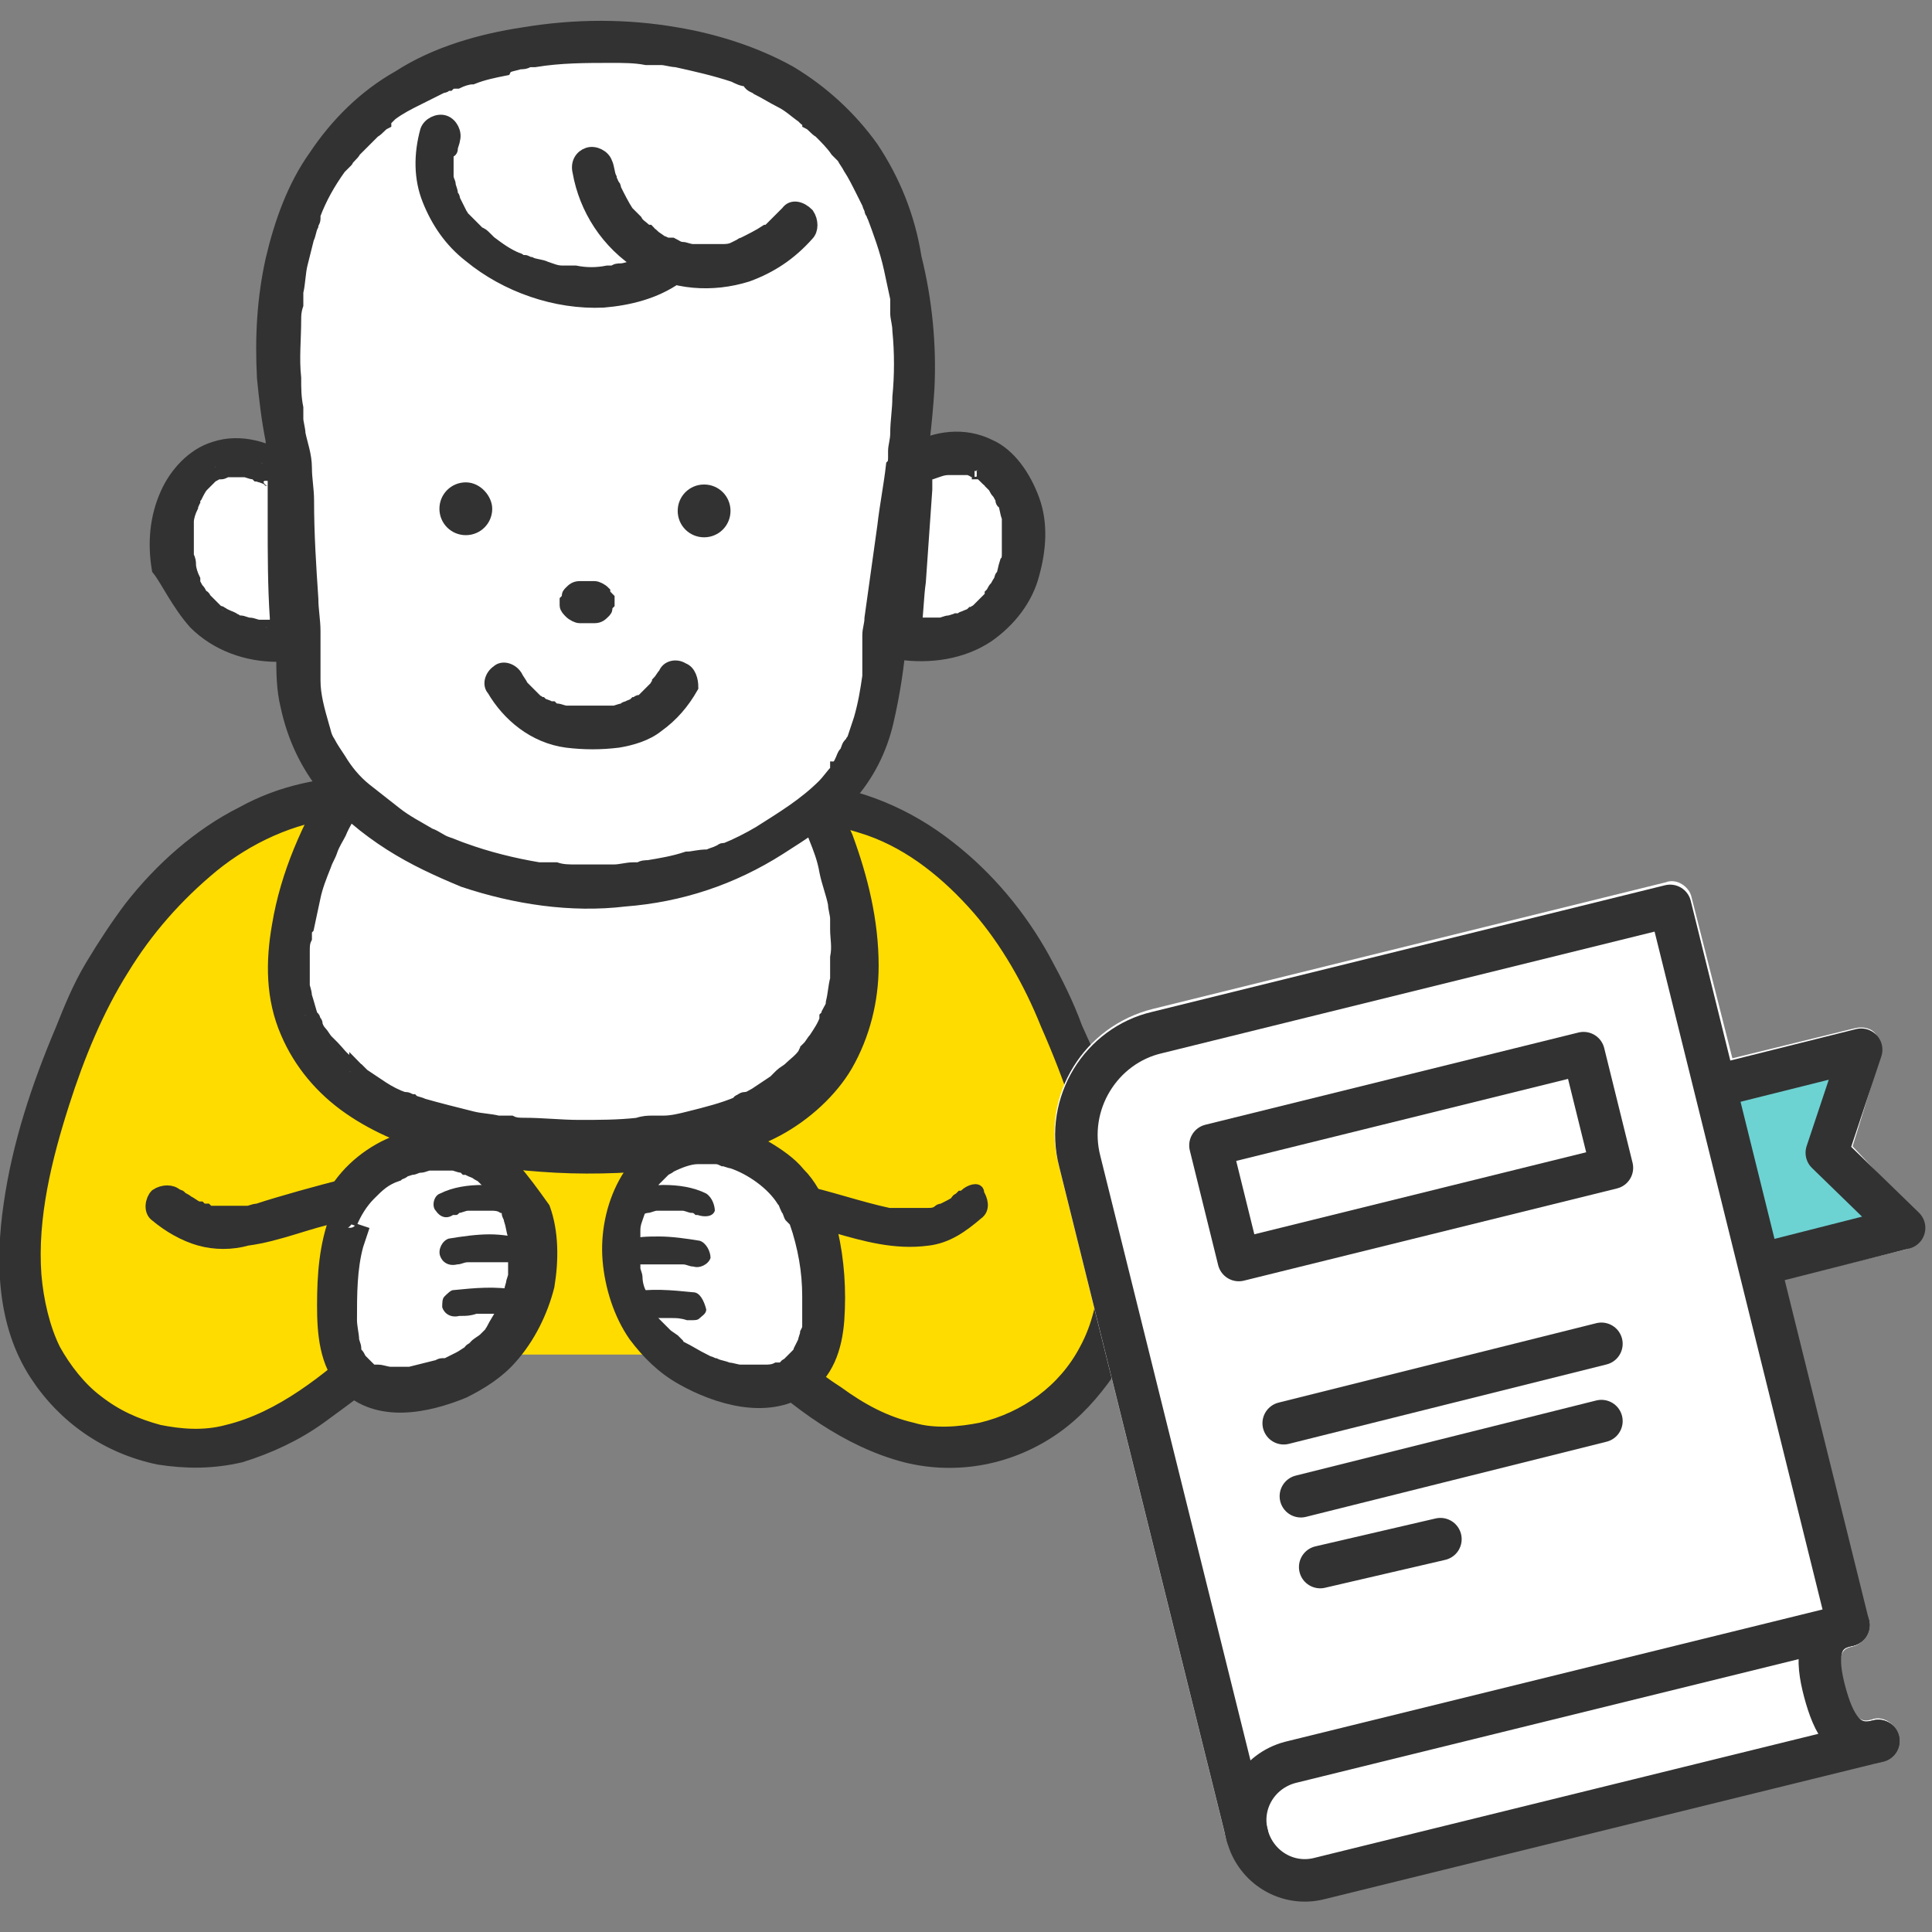 <?xml version="1.0" encoding="utf-8"?>
<!-- Generator: Adobe Illustrator 25.4.1, SVG Export Plug-In . SVG Version: 6.00 Build 0)  -->
<svg version="1.0" id="レイヤー_1" xmlns="http://www.w3.org/2000/svg" xmlns:xlink="http://www.w3.org/1999/xlink" x="0px"
	 y="0px" width="90px" height="90px" viewBox="0 0 90 90" style="enable-background:new 0 0 90 90;" xml:space="preserve">
<rect x="0" y="0" width="90" height="90" fill="#808080" stroke="none"/>
<style type="text/css">
	.st0{clip-path:url(#SVGID_00000016777261906058701080000013799227494316664725_);}
	.st1{fill:#FFDC00;}
	.st2{fill:#323232;stroke:#323232;stroke-width:0.66;stroke-miterlimit:10;}
	.st3{fill:#FFFFFF;}
	.st4{fill:#505050;}
	.st5{fill:#323232;}
	.st6{fill:#6DD2D2;}
	.st7{fill:none;stroke:#323232;stroke-width:1.98;stroke-linecap:round;stroke-linejoin:round;stroke-miterlimit:10;}
</style>
<g>
	<defs>
		<rect id="SVGID_1_" width="90" height="90"/>
	</defs>
	<clipPath id="SVGID_00000109714219806349448730000016627728573994907015_">
		<use xlink:href="#SVGID_1_"  style="overflow:visible;"/>
	</clipPath>
	<g style="clip-path:url(#SVGID_00000109714219806349448730000016627728573994907015_);">
		<g>
			<g>
				<path class="st1" d="M37,37.4l-19.9-0.3C10.6,37,5.8,42.6,3.8,47.4C2,51.6,0.1,57,1.3,61.7c1,3.7,4.5,6,8,5.8
					c3-0.1,6-2.4,8.2-4.4h17.9c2.2,2.1,5.2,4.3,8.2,4.4c3.5,0.2,7.1-2.2,8-5.8c1.2-4.7-0.7-10-2.5-14.2C47.3,42.6,43.3,37.8,37,37.4
					z"/>
				<path class="st2" d="M50.1,47.9c-0.4-1.1-0.9-2.1-1.5-3.2c-1.1-2-2.6-3.8-4.4-5.2c-1.9-1.5-4.2-2.5-6.7-2.7
					c-0.6-0.1-1.2-0.1-1.8-0.1c-2.7,0-5.4-0.1-8.1-0.1c-2.9,0-5.8-0.1-8.6-0.1c-0.6,0-1.3,0-1.9,0c-2,0-4,0.4-5.8,1.4
					c-2,1-3.8,2.6-5.2,4.4C5.5,43.1,4.9,44,4.3,45c-0.6,1-1,2-1.4,3c-1.1,2.6-2,5.3-2.4,8.1c-0.4,2.7-0.3,5.6,1.2,7.9
					c1.3,2,3.3,3.4,5.7,3.9c1.3,0.2,2.5,0.2,3.8-0.1c1.3-0.4,2.6-1,3.7-1.8c1.1-0.8,2.2-1.6,3.2-2.5c0.6-0.5-0.3-1.4-0.9-0.9
					c-1.9,1.7-4.1,3.5-6.6,4.1c-1.1,0.3-2.2,0.2-3.2,0c-1.1-0.3-2-0.7-2.9-1.4c-0.8-0.6-1.5-1.5-2-2.4c-0.5-1-0.8-2.3-0.9-3.5
					c-0.2-2.7,0.5-5.5,1.3-8c0.7-2.2,1.6-4.4,2.8-6.3c1.1-1.8,2.5-3.4,4.2-4.8c1.6-1.3,3.7-2.3,5.8-2.5c0.8-0.1,1.6-0.1,2.4-0.1
					c2.5,0,4.9,0.1,7.4,0.1c2.9,0,5.8,0.1,8.8,0.1c0.8,0,1.7,0,2.5,0c1.3,0,2.5,0.3,3.7,0.7c2,0.7,3.7,2.1,5.1,3.7
					c1.3,1.5,2.4,3.4,3.2,5.4c1.1,2.5,2,5.1,2.5,7.8c0.4,2.4,0.5,5.2-0.7,7.4c-1,1.9-2.8,3.2-4.9,3.7c-1,0.2-2.2,0.3-3.2,0
					c-1.3-0.3-2.4-0.9-3.5-1.7c-1.1-0.7-2-1.5-3-2.4c-0.6-0.5-1.5,0.3-0.9,0.9c2,1.9,4.4,3.7,7.1,4.4c2.4,0.6,4.9,0.1,6.9-1.3
					c1-0.7,1.8-1.6,2.5-2.6c0.7-1.1,1-2.4,1.2-3.7c0.4-2.8-0.2-5.8-1.1-8.5C51.2,50.4,50.7,49.2,50.1,47.9z"/>
			</g>
			<g>
				<path class="st3" d="M15.8,36.4c-7.5,13,2.1,16.9,11.5,16.9c9.5,0,15.6-4.8,10.6-16.2L15.8,36.4z"/>
				<path class="st4" d="M30.4,52.5L30.4,52.5C30.4,52.5,30.4,52.5,30.4,52.5C30.4,52.5,30.5,52.5,30.4,52.5z"/>
				<path class="st4" d="M39,45.6C39,45.6,39,45.6,39,45.6C39,45.6,39,45.6,39,45.6C39,45.7,39,45.5,39,45.6z"/>
				<path class="st4" d="M34.2,51.5C34.2,51.5,34.2,51.5,34.2,51.5C34.2,51.5,34.2,51.5,34.2,51.5C34.1,51.6,34.3,51.5,34.2,51.5z"
					/>
				<path class="st4" d="M38.5,47.5C38.5,47.5,38.5,47.6,38.5,47.5C38.4,47.6,38.4,47.6,38.5,47.5z"/>
				<path class="st4" d="M37.6,49C37.6,49,37.6,49,37.6,49C37.6,49.1,37.6,49.1,37.6,49z"/>
				<path class="st4" d="M36.3,50.3C36.3,50.3,36.3,50.3,36.3,50.3L36.3,50.3C36.3,50.3,36.3,50.3,36.3,50.3z"/>
				<path class="st4" d="M15,48.6C15,48.6,15,48.6,15,48.6C15,48.6,15,48.6,15,48.6C14.9,48.6,15.1,48.7,15,48.6z"/>
				<path class="st4" d="M23.3,52.4C23.4,52.5,23.3,52.5,23.3,52.4C23.3,52.4,23.3,52.4,23.3,52.4z"/>
				<path class="st2" d="M38.4,36.8c-0.1-0.2-0.2-0.3-0.4-0.3c0.3,0.1,0.5,0.3,0.5,0.6c0,0.3-0.3,0.6-0.6,0.6c0,0,0,0,0,0
					c-0.1,0-0.2,0-0.4,0c0.2,0.4,0.3,0.8,0.5,1.3c0.2,0.5,0.4,1,0.5,1.6c0.1,0.5,0.3,1,0.4,1.5c0,0.2,0.1,0.5,0.1,0.7
					c0,0.1,0,0.1,0,0c0,0.1,0,0.1,0,0.2c0,0.1,0,0.2,0,0.3c0,0.4,0.1,0.8,0,1.3c0,0.2,0,0.4,0,0.6c0,0.1,0,0.2,0,0.3
					c0,0,0,0.1,0,0.1c0,0,0,0,0,0c0,0,0,0,0,0c0-0.1,0,0.1,0,0c0,0,0,0,0,0c-0.1,0.4-0.1,0.7-0.2,1.1c0,0.2-0.1,0.3-0.2,0.5
					c0,0.1-0.1,0.2-0.1,0.2c0,0,0,0.1,0,0.1c0,0,0,0,0,0c0,0,0,0,0-0.1c0,0.1,0,0.1,0,0.1c0,0,0,0,0,0c-0.1,0.3-0.3,0.6-0.5,0.9
					c-0.1,0.1-0.2,0.3-0.3,0.4c0,0-0.1,0.1-0.1,0.1c0,0,0,0,0,0c0,0,0,0,0,0c0,0.1-0.1,0.1,0,0c0,0.1-0.1,0.1-0.1,0.2
					c-0.2,0.3-0.5,0.5-0.7,0.7c-0.1,0.1-0.3,0.2-0.4,0.3c0,0,0,0,0,0c0,0,0,0,0,0c0,0,0,0,0,0c0,0,0,0,0,0l0,0c0,0,0,0-0.1,0.1
					c-0.1,0.1-0.1,0.1-0.2,0.2c-0.3,0.2-0.6,0.4-0.9,0.6c-0.2,0.1-0.3,0.2-0.5,0.2c-0.1,0-0.2,0.1-0.2,0.1c0,0-0.1,0-0.1,0.1
					c0,0,0,0,0,0c0,0,0,0,0,0c0.1,0-0.1,0,0,0c0,0,0,0,0,0c-0.7,0.3-1.5,0.5-2.3,0.7c-0.4,0.1-0.8,0.2-1.2,0.2c-0.1,0-0.2,0-0.3,0
					c0,0,0,0,0,0h0c0.1,0,0,0,0,0c0,0,0,0,0,0c-0.1,0-0.1,0-0.2,0c-0.2,0-0.4,0-0.7,0.1c-0.9,0.1-1.8,0.1-2.7,0.1
					c-0.9,0-1.7-0.1-2.6-0.1c-0.2,0-0.4,0-0.6-0.1c-0.1,0-0.1,0-0.2,0c0,0-0.1,0-0.1,0c0,0,0.1,0,0,0c0,0,0,0,0,0c0,0-0.1,0-0.1,0
					c-0.1,0-0.1,0-0.2,0c-0.4-0.1-0.8-0.1-1.2-0.2c-0.8-0.2-1.6-0.4-2.3-0.6c-0.2-0.1-0.4-0.1-0.5-0.2c-0.1,0-0.2-0.1-0.3-0.1
					c0,0-0.1,0-0.1,0c0.2,0.1,0,0,0,0c-0.3-0.1-0.7-0.3-1-0.5c-0.3-0.2-0.6-0.4-0.9-0.6c-0.1-0.1-0.1-0.1-0.2-0.2c0,0-0.1,0-0.1-0.1
					h0c0.1,0.1-0.1,0,0,0c0,0,0,0,0,0c-0.1-0.1-0.3-0.2-0.4-0.3c-0.3-0.2-0.5-0.5-0.7-0.7c-0.1-0.1-0.1-0.1-0.2-0.2c0,0,0,0,0,0
					c0.1,0.1-0.1-0.1,0,0c0,0,0,0,0,0c0,0-0.1-0.1-0.1-0.1c-0.1-0.1-0.2-0.3-0.3-0.4c-0.1-0.1-0.2-0.3-0.2-0.4
					c0-0.1-0.1-0.1-0.1-0.2c0,0,0-0.1-0.1-0.1c0,0,0,0,0,0c0,0,0,0,0,0c0,0.1-0.1-0.1,0,0c0,0,0,0,0,0c-0.1-0.3-0.2-0.7-0.3-1
					c0-0.2-0.1-0.4-0.1-0.5c0,0,0-0.1,0-0.1c0,0,0,0,0,0c0,0.1,0-0.1,0,0c0,0,0,0,0,0c0-0.1,0-0.2,0-0.3c0-0.4,0-0.8,0-1.2
					c0-0.2,0-0.4,0.1-0.6c0-0.1,0-0.1,0-0.2c0,0.1,0,0,0,0c0-0.1,0-0.2,0.1-0.3c0.1-0.5,0.2-0.9,0.3-1.4c0.1-0.5,0.3-1,0.5-1.5
					c0.1-0.3,0.2-0.4,0.3-0.7c0.1-0.3,0.3-0.6,0.4-0.8c0.2-0.5,0.5-0.9,0.7-1.4c-0.1,0-0.2,0-0.4,0c0.2-0.1,0.4-0.2,0.5-0.3
					c-0.1,0.1-0.1,0.2-0.2,0.3c0.6,0,1.2,0,1.8,0.1c1.8,0,3.5,0.1,5.3,0.1c2.1,0.1,4.3,0.1,6.4,0.2c1.8,0.1,3.7,0.1,5.5,0.2
					c0.8,0,1.5,0.1,2.3,0.1c0-0.1-0.1-0.2-0.1-0.3c-0.1-0.3-0.1-0.7,0.2-0.8c0.1-0.1,0.3-0.1,0.5-0.1c0,0-0.1,0-0.1,0
					c-0.7,0-1.5,0-2.2-0.1c-1.8,0-3.5-0.1-5.3-0.1c-2.1-0.1-4.3-0.1-6.4-0.2c-1.8-0.1-3.7-0.1-5.5-0.2c-0.9,0-1.8-0.1-2.7-0.1
					c0,0,0,0,0,0c-0.2,0-0.4,0.1-0.5,0.3c-1.2,2-2.2,4.2-2.6,6.6c-0.3,1.7-0.3,3.4,0.4,5c0.6,1.4,1.6,2.6,2.9,3.5
					c1.3,0.9,2.8,1.5,4.3,1.9c1.7,0.5,3.5,0.7,5.3,0.8c1.9,0.1,3.8,0,5.6-0.2c1.6-0.3,3.2-0.7,4.7-1.5c1.3-0.7,2.5-1.8,3.2-3
					c0.8-1.4,1.2-3,1.2-4.6c0-2.1-0.5-4.1-1.2-6C38.9,37.9,38.6,37.3,38.4,36.8z"/>
				<path class="st4" d="M15.8,37.1c0.1,0,0.2,0,0.4,0c0.1-0.1,0.1-0.2,0.2-0.3C16.1,36.9,15.9,37,15.8,37.1z"/>
				<path class="st4" d="M37.5,36.5c-0.3,0.2-0.4,0.5-0.2,0.8c0,0.1,0.1,0.2,0.1,0.3c0.1,0,0.2,0,0.4,0c0,0,0,0,0,0
					c0.3,0,0.6-0.3,0.6-0.6c0-0.3-0.2-0.5-0.5-0.6C37.8,36.4,37.7,36.5,37.5,36.5z"/>
				<path class="st4" d="M16.3,49.9C16.2,49.9,16.4,50,16.3,49.9L16.3,49.9z"/>
				<path class="st4" d="M14.2,47.3C14.2,47.3,14.2,47.3,14.2,47.3C14.2,47.3,14.2,47.3,14.2,47.3C14.2,47.2,14.3,47.4,14.2,47.3z"
					/>
				<path class="st4" d="M13.8,45.6C13.8,45.5,13.8,45.7,13.8,45.6L13.8,45.6z"/>
			</g>
			<g>
				<path class="st3" d="M13.5,29.9l-0.1-8.4C7.4,17.5,5.4,30.2,13.5,29.9z"/>
				<path class="st2" d="M14,22.5c0-0.3,0-0.7,0-1c0,0,0,0,0,0c0,0.1,0,0.2-0.1,0.3c-0.2,0.3-0.6,0.4-0.8,0.2
					c-0.1-0.1-0.2-0.1-0.3-0.2c0,0.8,0,1.7,0,2.5c0,1.5,0,3,0.1,4.5c0,0.1,0,0.3,0,0.4c0.2,0,0.4,0,0.6,0c-0.2,0.2-0.4,0.4-0.6,0.6
					c0-0.2,0-0.4,0-0.6c-0.2,0-0.3,0-0.5,0c0,0,0,0,0,0c0,0,0,0,0,0c0.1,0-0.1,0,0,0c0,0-0.1,0-0.1,0c-0.1,0-0.2,0-0.2,0
					c-0.2,0-0.3-0.1-0.5-0.1c-0.1,0-0.3-0.1-0.4-0.1c0,0,0,0,0,0c0,0,0,0,0,0c0,0,0,0,0,0s0,0,0,0c0,0-0.1,0-0.1,0
					c-0.1,0-0.1-0.1-0.2-0.1c-0.1-0.1-0.2-0.1-0.4-0.2c-0.1,0-0.1-0.1-0.2-0.1c0,0,0,0,0,0c0,0-0.1-0.1,0,0h0c0,0,0,0-0.1,0
					c-0.2-0.2-0.4-0.4-0.6-0.6c0,0,0,0-0.1-0.1c0,0,0,0,0,0c0,0-0.1-0.1,0,0c0,0,0,0,0,0c0-0.1-0.1-0.1-0.1-0.1
					c-0.1-0.1-0.1-0.2-0.2-0.3c-0.1-0.1-0.1-0.2-0.2-0.3c0,0,0-0.1,0-0.1c0,0,0,0,0,0c0,0,0,0,0,0c0-0.1,0,0,0,0c0,0,0-0.1,0-0.1
					c-0.1-0.2-0.2-0.5-0.2-0.7c0-0.1,0-0.2-0.1-0.4c0,0,0,0,0,0c0,0,0,0,0,0c0,0,0,0,0,0c0,0,0-0.1,0,0c0,0,0,0,0,0
					c0-0.1,0-0.1,0-0.2c0-0.3,0-0.5,0-0.8c0-0.1,0-0.2,0-0.4c0,0,0,0,0,0c0,0,0,0,0,0c0,0,0,0,0,0c0-0.1,0-0.1,0-0.2
					c0-0.2,0.1-0.5,0.2-0.7c0-0.1,0.1-0.2,0.1-0.3c0,0-0.1,0.1,0,0c0,0,0,0,0,0c0,0,0,0,0,0c0,0,0,0,0,0c0,0,0,0,0,0
					c0-0.1,0-0.1,0.1-0.2c0.1-0.2,0.2-0.4,0.3-0.5c0,0,0,0,0,0c0,0-0.1,0.1,0,0c0,0,0,0,0,0c0,0,0,0,0,0c0,0,0,0,0,0c0,0,0,0,0,0
					c0,0,0.1-0.1,0.1-0.1c0.1-0.1,0.1-0.1,0.2-0.2c0,0,0,0,0,0c0,0,0,0,0,0c0,0,0.1-0.1,0.1-0.1c0.1-0.1,0.2-0.1,0.3-0.2
					c0,0,0,0,0.1,0c0,0,0,0,0,0c0.1,0,0,0,0,0c0,0,0.1,0,0.1,0c0.1,0,0.2-0.1,0.3-0.1c0,0,0,0,0.1,0c0,0,0,0,0,0c0.1,0,0.1,0,0.2,0
					c0.1,0,0.2,0,0.3,0c0,0,0.1,0,0.1,0c0,0,0,0,0,0c0,0,0,0,0,0c0.1,0,0,0,0,0c0,0,0.1,0,0.1,0c0.1,0,0.3,0.1,0.4,0.1
					c0.1,0,0.1,0,0.2,0.1c0,0,0.1,0,0.1,0c0,0,0,0,0,0c-0.1,0,0.1,0.1,0,0h0c0.1,0.1,0.3,0.1,0.4,0.2c0,0,0.1,0,0.1,0.1
					c0-0.1,0-0.2,0-0.3c0-0.3,0.3-0.6,0.6-0.6c0.1,0,0.2,0,0.3,0.1c0,0,0,0,0,0c-1-0.7-2.3-1.1-3.5-0.7c-1,0.3-1.8,1.2-2.2,2.1
					c-0.5,1.1-0.6,2.3-0.4,3.5C7.8,27,8.3,28.1,9.1,29c1,1,2.4,1.5,3.8,1.5c0.2,0,0.4,0,0.6,0c0.3,0,0.6-0.3,0.6-0.6
					c0-0.9,0-1.9,0-2.8C14,25.6,14,24.1,14,22.5z"/>
				<path class="st4" d="M13.9,21.2C13.9,21.2,13.9,21.2,13.9,21.2C13.9,21.2,13.9,21.2,13.9,21.2z"/>
				<path class="st4" d="M9.7,27.8C9.7,27.8,9.7,27.8,9.7,27.8C9.7,27.7,9.7,27.7,9.7,27.8C9.6,27.6,9.7,27.8,9.7,27.8z"/>
				<path class="st4" d="M11.2,28.9C11.2,28.9,11.2,28.9,11.2,28.9C11.2,28.9,11.2,28.9,11.2,28.9L11.2,28.9z"/>
				<path class="st4" d="M13.9,21.3C13.9,21.3,13.9,21.3,13.9,21.3C13.9,21.3,13.9,21.3,13.9,21.3z"/>
				<path class="st4" d="M10.4,28.4C10.4,28.4,10.4,28.4,10.4,28.4L10.4,28.4C10.3,28.4,10.4,28.5,10.4,28.4z"/>
				<path class="st4" d="M13.9,21.4C14,21.4,14,21.4,13.9,21.4C14,21.4,14,21.4,13.9,21.4z"/>
				<path class="st4" d="M13.9,21.3C13.9,21.3,13.9,21.4,13.9,21.3C13.9,21.4,13.9,21.3,13.9,21.3z"/>
				<path class="st4" d="M13.5,29.3c-0.2,0-0.4,0-0.6,0c0,0.2,0,0.4,0,0.6C13.1,29.7,13.3,29.5,13.5,29.3z"/>
				<path class="st4" d="M12.4,29.2C12.4,29.2,12.4,29.2,12.4,29.2C12.3,29.2,12.5,29.3,12.4,29.2z"/>
				<path class="st4" d="M14,21.4C14,21.5,14,21.5,14,21.4C14,21.5,14,21.5,14,21.4z"/>
				<path class="st4" d="M8.8,24.1C8.8,24.1,8.8,24.1,8.8,24.1C8.8,24.2,8.8,24.2,8.8,24.1C8.8,24.2,8.8,24.2,8.8,24.1
					C8.8,24.2,8.8,24.1,8.8,24.1C8.8,24.1,8.8,24.1,8.8,24.1z"/>
				<path class="st4" d="M9.1,26.8C9.1,26.9,9.1,26.8,9.1,26.8C9.1,26.8,9.1,26.7,9.1,26.8z"/>
				<path class="st4" d="M12.2,21.6C12.2,21.6,12.2,21.6,12.2,21.6L12.2,21.6C12.3,21.6,12.1,21.5,12.2,21.6z"/>
				<path class="st4" d="M9.6,22.2C9.6,22.2,9.6,22.2,9.6,22.2C9.6,22.2,9.6,22.2,9.6,22.2C9.6,22.2,9.6,22.2,9.6,22.2z"/>
				<path class="st4" d="M10.9,21.4C11,21.4,10.9,21.4,10.9,21.4L10.9,21.4z"/>
				<path class="st4" d="M11.5,21.4C11.4,21.4,11.4,21.4,11.5,21.4C11.5,21.4,11.6,21.4,11.5,21.4z"/>
				<polygon class="st4" points="9.1,22.9 9.1,22.9 9.1,22.9 				"/>
				<path class="st4" d="M13.9,21.2c-0.1-0.1-0.1-0.2-0.2-0.3C13.8,21,13.8,21.1,13.9,21.2z"/>
				<path class="st4" d="M10.4,21.5C10.4,21.5,10.4,21.5,10.4,21.5C10.5,21.5,10.5,21.5,10.4,21.5z"/>
				<path class="st4" d="M12.7,21.5c0,0.1,0,0.2,0,0.3c0.1,0.1,0.2,0.1,0.3,0.2c0.3,0.2,0.7,0.1,0.8-0.2c0.1-0.1,0.1-0.2,0.1-0.3
					c0,0,0,0,0,0c0,0,0-0.1,0-0.1c0,0,0,0,0,0c0,0,0-0.1,0-0.1c0,0,0,0,0,0c-0.1-0.1-0.1-0.2-0.2-0.3c-0.1-0.1-0.2-0.1-0.3-0.1
					C13,20.9,12.7,21.2,12.7,21.5z"/>
				<path class="st4" d="M10,21.8C10.1,21.7,10,21.7,10,21.8L10,21.8z"/>
				<path class="st4" d="M8.8,25.6C8.8,25.6,8.8,25.6,8.8,25.6C8.8,25.6,8.8,25.5,8.8,25.6C8.8,25.5,8.8,25.6,8.8,25.6z"/>
			</g>
			<g>
				<path class="st3" d="M42.3,21.7l-0.6,8C49.9,30.8,48.9,17.9,42.3,21.7z"/>
				<path class="st4" d="M46.2,22.4C46.2,22.4,46.2,22.5,46.2,22.4C46.2,22.5,46.2,22.5,46.2,22.4C46.3,22.6,46.2,22.4,46.2,22.4z"
					/>
				<path class="st4" d="M45.8,22C45.8,22,45.8,22,45.8,22C45.8,22,45.8,22.1,45.8,22C45.9,22.1,45.8,22,45.8,22z"/>
				<path class="st4" d="M46.6,23.1C46.6,23.1,46.6,23.1,46.6,23.1C46.6,23.1,46.6,23.2,46.6,23.1C46.7,23.3,46.6,23.1,46.6,23.1z"
					/>
				<path class="st4" d="M44.8,21.6C44.8,21.6,44.8,21.6,44.8,21.6C44.9,21.6,44.9,21.6,44.8,21.6C44.9,21.7,44.7,21.6,44.8,21.6z"
					/>
				<path class="st4" d="M44.2,21.6C44.2,21.6,44.2,21.6,44.2,21.6C44.2,21.6,44.2,21.6,44.2,21.6C44.3,21.6,44.1,21.7,44.2,21.6z"
					/>
				<path class="st4" d="M45.3,21.8C45.4,21.8,45.4,21.8,45.3,21.8C45.4,21.8,45.4,21.8,45.3,21.8C45.5,21.8,45.3,21.7,45.3,21.8z"
					/>
				<path class="st4" d="M46,27.6C46,27.6,46,27.6,46,27.6C46,27.6,46,27.6,46,27.6C46,27.7,46,27.7,46,27.6z"/>
				<path class="st4" d="M46.9,24.2C46.9,24.2,46.9,24.2,46.9,24.2C46.9,24.2,46.9,24.2,46.9,24.2C46.9,24.2,46.9,24.1,46.9,24.2z"
					/>
				<path class="st4" d="M43.2,21.9C43.1,22,43.2,21.9,43.2,21.9C43.3,21.9,43.3,21.9,43.2,21.9z"/>
				<path class="st4" d="M44.5,28.8C44.5,28.8,44.5,28.8,44.5,28.8L44.5,28.8C44.4,28.9,44.5,28.8,44.5,28.8z"/>
				<path class="st4" d="M41.7,29.1c0.2,0.2,0.4,0.4,0.6,0.6c0-0.2,0-0.4,0-0.6c0,0-0.1,0-0.1,0C42.1,29.1,41.9,29.1,41.7,29.1z"/>
				<path class="st4" d="M43.4,29.1C43.4,29.1,43.4,29.1,43.4,29.1C43.3,29.1,43.3,29.1,43.4,29.1z"/>
				<path class="st4" d="M45.3,28.3C45.3,28.3,45.3,28.3,45.3,28.3C45.3,28.3,45.3,28.3,45.3,28.3C45.4,28.3,45.4,28.3,45.3,28.3z"
					/>
				<path class="st4" d="M42.6,22.2c0.1-0.1,0.2-0.1,0.3-0.1c0-0.1,0-0.3,0-0.4c0-0.3-0.3-0.6-0.6-0.6c-0.3,0-0.6,0.3-0.6,0.6
					c0,0.1,0,0.2,0.1,0.3C41.9,22.3,42.3,22.4,42.6,22.2z"/>
				<path class="st4" d="M46.6,26.7C46.6,26.7,46.6,26.7,46.6,26.7C46.6,26.7,46.6,26.7,46.6,26.7C46.5,26.8,46.6,26.6,46.6,26.7z"
					/>
				<path class="st2" d="M46.1,20.8c-1.2-0.6-2.5-0.4-3.6,0.2c-0.2,0.1-0.3,0.2-0.5,0.3c-0.2,0.1-0.3,0.3-0.3,0.5
					c0-0.3,0.3-0.6,0.6-0.6c0.3,0,0.6,0.3,0.6,0.6c0,0.1,0,0.3,0,0.4c0.1,0,0.1-0.1,0.2-0.1c0,0,0.1,0,0.1-0.1c0,0,0.1,0,0.1,0
					c0,0-0.1,0,0,0c0,0,0,0,0,0c0,0,0,0,0,0c0,0,0.1,0,0.1,0c0.3-0.1,0.5-0.2,0.8-0.2c0,0,0,0,0,0c-0.1,0,0.2,0,0,0c0,0,0,0,0,0
					c0,0,0,0,0.1,0c0.1,0,0.1,0,0.2,0c0.1,0,0.2,0,0.4,0c0,0,0,0,0,0c0,0,0,0,0,0c-0.1,0,0.1,0,0.1,0c0,0,0,0-0.1,0
					c0.1,0,0.1,0,0.2,0c0.1,0,0.2,0.1,0.3,0.1c0,0,0,0,0,0c0,0,0,0,0,0c-0.1,0,0.1,0.1,0.1,0c0,0,0,0,0,0c0,0,0.1,0,0.1,0.1
					c0.1,0,0.2,0.1,0.3,0.2c0,0,0,0,0,0c0,0,0,0,0,0c0,0,0.1,0.1,0,0c0,0,0,0,0,0c0,0,0.1,0.1,0.1,0.1c0.1,0.1,0.2,0.1,0.2,0.2
					c0,0,0.1,0.1,0.1,0.1c0,0,0,0,0,0c-0.1-0.1,0.1,0.1,0,0c0,0,0,0,0,0c0,0,0,0,0,0c0.1,0.1,0.1,0.2,0.2,0.3
					c0.1,0.1,0.1,0.2,0.2,0.3c0,0,0,0,0,0c0,0,0,0,0,0c0,0,0.1,0.2,0,0.1c0,0,0,0,0,0c0,0,0,0.1,0.1,0.1c0.1,0.2,0.1,0.5,0.2,0.7
					c0,0.1,0,0.1,0,0.2c0,0,0,0,0,0c0,0,0,0,0,0c0-0.1,0,0.1,0,0c0,0,0,0,0,0c0,0.1,0,0.2,0,0.4c0,0.2,0,0.5,0,0.8
					c0,0.1,0,0.1,0,0.2c0,0,0,0,0,0c0,0,0,0.2,0,0l0,0c0,0,0,0,0,0.1c0,0.1,0,0.3-0.1,0.4c-0.1,0.3-0.1,0.5-0.2,0.7c0,0,0,0,0,0
					c0,0,0,0,0,0c0-0.1-0.1,0.1,0,0c0,0,0,0,0,0c0,0.1-0.1,0.1-0.1,0.2c-0.1,0.1-0.1,0.2-0.2,0.3c-0.1,0.1-0.1,0.2-0.2,0.3
					c0,0,0,0,0,0.1c0,0,0,0,0,0c0,0,0,0,0,0c0,0,0,0,0,0c0,0,0,0,0,0c0,0-0.1,0.1-0.1,0.1c-0.2,0.2-0.4,0.4-0.6,0.6c0,0,0,0,0,0
					c0,0,0,0,0,0h0c0,0,0,0,0,0c0,0,0,0,0,0c-0.1,0-0.1,0.1-0.2,0.1c-0.1,0.1-0.2,0.1-0.4,0.2c-0.1,0-0.1,0.1-0.2,0.1
					c0,0-0.1,0-0.1,0c0,0,0,0,0,0c0,0-0.1,0.1,0,0h0c-0.1,0-0.3,0.1-0.4,0.1c-0.1,0-0.3,0.1-0.4,0.1c-0.1,0-0.2,0-0.2,0c0,0,0,0,0,0
					c0,0,0.1,0,0,0c-0.1,0,0,0,0,0c0,0-0.1,0-0.1,0c-0.3,0-0.6,0-1,0c0,0.2,0,0.4,0,0.6c-0.2-0.2-0.4-0.4-0.6-0.6
					c0.2,0,0.4,0,0.6,0.1c0,0,0.1,0,0.1,0c0.1-0.7,0.1-1.4,0.2-2.1c0.1-1.4,0.2-2.9,0.3-4.3c0-0.2,0-0.4,0-0.6
					c-0.1,0-0.2,0.1-0.3,0.1c-0.3,0.2-0.7,0.1-0.8-0.2c-0.1-0.1-0.1-0.2-0.1-0.3c0,0,0,0,0,0c-0.1,0.9-0.1,1.8-0.2,2.7
					c-0.1,1.4-0.2,2.9-0.3,4.3c0,0.3-0.1,0.7-0.1,1c0,0.4,0.3,0.6,0.6,0.6c1.4,0.2,2.9,0,4.1-0.8c1-0.7,1.8-1.7,2.1-2.9
					c0.3-1.1,0.4-2.3,0-3.4C47.7,22.2,47,21.2,46.1,20.8z"/>
				<path class="st4" d="M46.9,25.4C46.9,25.4,46.9,25.5,46.9,25.4L46.9,25.4C46.9,25.6,46.9,25.4,46.9,25.4z"/>
			</g>
			<g>
				<path class="st3" d="M28.1,2c-13.5-0.2-17,10-14.8,19.4l0.4,8.1c-0.1,1.3-0.1,2.6,0.3,4c0.5,1.8,1.7,3.3,3.1,4.4
					c5.1,4,12.5,4.5,18.1,1.4c1.5-0.9,3.5-2.1,4.4-3.7c1-1.7,1.3-4,1.5-6l1.2-7.9C44.1,9.7,39.4,2.1,28.1,2z"/>
				<path class="st4" d="M13.5,13.8C13.5,13.8,13.5,13.8,13.5,13.8C13.5,13.9,13.5,13.9,13.5,13.8z"/>
				<path class="st4" d="M13.5,19C13.5,18.9,13.5,19.1,13.5,19L13.5,19z"/>
				<path class="st4" d="M16.1,7.5C16.1,7.5,16.1,7.5,16.1,7.5C16.1,7.4,16,7.5,16.1,7.5z"/>
				<path class="st4" d="M25.1,40.6C25.2,40.6,25.2,40.6,25.1,40.6C25.1,40.6,25.1,40.6,25.1,40.6z"/>
				<path class="st4" d="M14.5,10.1C14.5,10.1,14.5,10.1,14.5,10.1C14.5,10.1,14.5,10.1,14.5,10.1C14.5,10,14.5,10.1,14.5,10.1z"/>
				<path class="st4" d="M33.5,39.5C33.6,39.5,33.5,39.5,33.5,39.5C33.5,39.5,33.5,39.5,33.5,39.5z"/>
				<path class="st4" d="M39.5,34.5C39.5,34.6,39.5,34.6,39.5,34.5C39.5,34.5,39.5,34.5,39.5,34.5z"/>
				<path class="st4" d="M12.7,21.4C12.7,21.4,12.7,21.4,12.7,21.4C12.7,21.5,12.7,21.5,12.7,21.4C12.8,21.6,12.7,21.4,12.7,21.4z"
					/>
				<path class="st4" d="M29.5,40.6C29.5,40.6,29.5,40.6,29.5,40.6C29.5,40.6,29.5,40.6,29.5,40.6z"/>
				<path class="st4" d="M38.8,35.8C38.8,35.8,38.8,35.8,38.8,35.8C38.8,35.8,38.8,35.8,38.8,35.8z"/>
				<path class="st4" d="M18,5.5C18,5.5,18.1,5.5,18,5.5C18,5.5,18,5.5,18,5.5z"/>
				<path class="st4" d="M30.7,2.8C30.7,2.8,30.7,2.8,30.7,2.8C30.8,2.8,30.8,2.8,30.7,2.8z"/>
				<path class="st4" d="M20.7,3.9C20.7,3.9,20.8,3.9,20.7,3.9C20.8,3.9,20.7,3.9,20.7,3.9z"/>
				<path class="st4" d="M41.9,14C41.9,14,41.9,14.1,41.9,14C41.9,14.2,41.9,14,41.9,14z"/>
				<path class="st4" d="M39.3,7.3C39.3,7.3,39.3,7.3,39.3,7.3C39.3,7.3,39.3,7.3,39.3,7.3C39.3,7.3,39.3,7.3,39.3,7.3
					C39.3,7.3,39.3,7.3,39.3,7.3z"/>
				<path class="st2" d="M40.6,6.9c-1-1.4-2.3-2.6-3.8-3.5c-1.6-0.9-3.5-1.5-5.3-1.8c-2.3-0.4-4.7-0.4-7.1,0c-2,0.3-4.1,0.9-5.8,2
					c-1.6,0.9-2.9,2.2-3.9,3.7c-1,1.4-1.6,3.1-2,4.8c-0.4,1.8-0.5,3.6-0.4,5.5c0.1,1,0.2,1.9,0.4,2.9c0,0.2,0.1,0.5,0.1,0.7
					c0,0.1,0,0.1,0,0.2c0,0,0,0,0,0.1c0,0,0,0,0,0c0,0,0,0,0-0.1c0,0,0,0,0,0c0,0,0,0.2,0,0.1c0,0.1,0,0.2,0,0.3
					c0.1,1.4,0.1,2.7,0.2,4.1c0.1,1.2,0.1,2.4,0.2,3.6c0,0.3,0,0.7,0,1c0,0.8,0,1.6,0.2,2.4c0.3,1.4,0.9,2.7,1.8,3.8
					c0.8,1,1.9,1.9,3,2.6c1.1,0.7,2.2,1.2,3.4,1.7c2.4,0.8,5,1.2,7.5,0.9c2.6-0.2,5-1,7.2-2.4c1.1-0.7,2.2-1.4,3.2-2.4
					c0.9-1,1.5-2.2,1.8-3.5c0.3-1.3,0.5-2.6,0.6-3.9c0,0,0,0.1,0,0.1c-0.1,0.3-0.5,0.5-0.8,0.4c-0.3-0.1-0.5-0.4-0.4-0.7
					c0,0,0,0.1,0,0.1c0,0.3-0.1,0.6-0.1,1c0,0.3-0.1,0.5-0.1,0.9c-0.1,0.7-0.2,1.3-0.4,2c-0.1,0.3-0.2,0.6-0.3,0.9
					c0,0.1-0.1,0.1-0.1,0.2c0,0,0,0,0,0c0,0,0,0,0,0c0,0-0.1,0.1-0.1,0.1c-0.1,0.1-0.1,0.3-0.2,0.4c-0.1,0.1-0.1,0.2-0.2,0.4
					c0,0.1-0.1,0.1-0.1,0.2c0,0,0,0.1-0.1,0.1c0,0,0,0,0,0.1c0,0,0,0,0,0c0,0,0,0,0,0c-0.2,0.2-0.4,0.5-0.6,0.7
					c-0.9,0.9-1.9,1.5-3,2.2c-0.5,0.3-1.1,0.6-1.6,0.8c0,0-0.1,0-0.1,0c0,0,0,0,0,0c0,0,0,0,0,0c0,0,0,0,0,0c-0.1,0-0.1,0.1-0.2,0.1
					c-0.2,0.1-0.3,0.1-0.5,0.2C32.5,39.9,32.3,40,32,40c-0.6,0.2-1.2,0.3-1.8,0.4c-0.1,0-0.3,0-0.4,0.1c-0.1,0-0.1,0-0.2,0
					c0,0,0,0,0,0c0,0,0,0,0,0c0,0,0,0,0,0c0,0-0.1,0-0.1,0c-0.3,0-0.6,0.1-0.9,0.1c-0.6,0-1.2,0-1.8,0c-0.3,0-0.6,0-0.9-0.1
					c-0.1,0-0.3,0-0.4,0c0,0-0.1,0-0.2,0c0,0,0,0,0,0c0,0,0,0,0,0c0,0,0,0,0,0c-0.1,0-0.1,0-0.2,0c-1.2-0.2-2.4-0.5-3.5-0.9
					c-0.3-0.1-0.5-0.2-0.8-0.3c-0.3-0.1-0.5-0.3-0.8-0.4c-0.5-0.3-1.1-0.6-1.6-1c-0.5-0.4-0.9-0.7-1.4-1.1c-0.5-0.4-0.9-0.9-1.2-1.4
					c-0.2-0.3-0.4-0.6-0.5-0.8c-0.2-0.3-0.2-0.5-0.3-0.8c-0.2-0.7-0.4-1.4-0.4-2.1c0-0.4,0-0.7,0-1.1c0-0.3,0-0.7,0-1
					c0-0.1,0-0.2,0-0.2c0-0.5-0.1-1-0.1-1.5c-0.1-1.5-0.2-3-0.2-4.6c0-0.5-0.1-1-0.1-1.5c0-0.6-0.2-1.1-0.3-1.6
					c0-0.2-0.1-0.5-0.1-0.7c0-0.1,0-0.2,0-0.3c0,0,0,0,0,0c0,0.1,0-0.1,0,0c0,0,0,0,0,0c0-0.1,0-0.1,0-0.2c-0.1-0.5-0.1-0.9-0.1-1.4
					c-0.1-0.9,0-1.8,0-2.7c0-0.2,0-0.4,0.1-0.7c0-0.1,0-0.2,0-0.3c0,0,0,0,0,0c0,0,0,0,0,0c0,0,0,0,0-0.1c0-0.1,0-0.1,0-0.2
					c0.1-0.4,0.1-0.9,0.2-1.3c0.1-0.4,0.2-0.8,0.3-1.2c0.1-0.2,0.1-0.4,0.2-0.6c0-0.1,0.1-0.2,0.1-0.3c0,0,0-0.1,0-0.1c0,0,0,0,0,0
					c0,0,0-0.1,0,0c0,0,0,0,0,0c0,0,0,0,0-0.1c0.3-0.8,0.7-1.5,1.2-2.2c0.1-0.1,0.1-0.2,0.2-0.2c0,0,0.1-0.1,0.1-0.1c0,0,0,0,0,0
					c-0.1,0.1,0.1-0.1,0,0c0,0,0,0,0,0c0,0,0,0,0,0c0.1-0.2,0.3-0.3,0.4-0.5c0.3-0.3,0.6-0.6,0.9-0.9c0.2-0.1,0.3-0.3,0.5-0.4
					C17.9,5.6,18,5.5,18,5.5c0,0,0,0,0,0c0,0,0,0,0,0c0,0,0,0,0.1-0.1c0,0,0.1-0.1,0.1-0.1C18.6,5,19,4.8,19.4,4.6
					c0.4-0.2,0.8-0.4,1.2-0.6c0.1,0,0.1,0,0.2-0.1l0,0c0,0,0,0,0,0c-0.1,0,0.1,0,0,0c0,0,0,0,0.1,0c0.1-0.1,0.2-0.1,0.4-0.1
					c0.2-0.1,0.5-0.2,0.7-0.2c0.5-0.2,1-0.3,1.5-0.4C23.6,3,23.9,3,24.2,2.9c0.1,0,0.3,0,0.4-0.1c0.1,0,0.1,0,0.2,0c0,0,0.1,0,0.1,0
					h0c0,0,0,0,0,0c0,0,0,0,0,0l0,0c0,0,0,0,0,0c1.2-0.2,2.4-0.2,3.6-0.2c0.5,0,1.1,0,1.6,0.1c0.1,0,0.2,0,0.4,0c0.1,0,0.1,0,0.2,0
					c0,0,0.1,0,0.1,0c0,0,0,0,0,0c0.1,0,0.1,0,0,0c0.2,0,0.5,0.1,0.7,0.1c0.9,0.2,1.8,0.4,2.7,0.7c0.2,0.1,0.4,0.2,0.6,0.2
					c0,0,0,0,0,0c-0.1,0,0.1,0,0,0c0,0,0,0,0,0c0,0,0.1,0,0.1,0.1C35,4,35.2,4,35.3,4.1c0.4,0.2,0.7,0.4,1.1,0.6
					c0.4,0.2,0.7,0.5,1,0.7c0,0,0,0,0,0c0,0,0.1,0.1,0,0c0,0,0,0,0,0c0,0,0,0,0,0c0,0,0.1,0.1,0.1,0.1c0.1,0.1,0.2,0.1,0.2,0.2
					c0.2,0.1,0.3,0.3,0.5,0.4C38.5,6.4,38.8,6.7,39,7c0.1,0.1,0.1,0.1,0.2,0.2c0,0,0.1,0.1,0.1,0.1c0,0,0,0,0,0c0,0,0,0,0,0
					c0,0,0,0,0,0c0,0,0,0,0,0c0,0,0,0,0,0c0,0,0,0,0,0c0.1,0.2,0.2,0.3,0.3,0.5c0.2,0.3,0.4,0.7,0.6,1.1c0.1,0.2,0.2,0.4,0.3,0.6
					c0,0.1,0.1,0.2,0.1,0.3c0,0,0,0.1,0.1,0.1c0,0,0,0.1,0,0.1c0,0,0,0,0,0c0-0.1,0,0.1,0,0c0,0,0,0,0,0c0.3,0.8,0.6,1.6,0.8,2.5
					c0.1,0.5,0.2,0.9,0.3,1.4c0,0.1,0,0.1,0,0.2c0,0,0,0,0,0.1c0-0.1,0,0.1,0,0c0,0,0,0,0,0c0,0,0,0,0,0c0,0.1,0,0.2,0,0.4
					c0,0.2,0.1,0.5,0.1,0.8c0.1,1,0.1,2.1,0,3.1c0,0.6-0.1,1.1-0.1,1.7c0,0.3-0.1,0.6-0.1,0.8c0,0.1,0,0.1,0,0.2c0,0,0,0.1,0,0.1v0
					c0,0,0,0,0,0c0,0,0,0,0,0c0,0,0,0,0,0c0,0,0,0,0,0c0,0.1,0,0.3-0.1,0.4c-0.1,0.9-0.3,1.9-0.4,2.8c-0.2,1.4-0.4,2.9-0.6,4.3
					c0,0.3-0.1,0.5-0.1,0.8c0,0,0,0,0,0.1c0.1-0.3,0.3-0.5,0.6-0.5c0.3,0,0.7,0.3,0.6,0.6c0,0,0,0,0,0.1c0.1-0.9,0.3-1.9,0.4-2.8
					c0.2-1.4,0.4-2.9,0.6-4.3c0.2-1.6,0.4-3.1,0.5-4.7c0.1-2-0.1-4.1-0.6-6.1C42.3,10.1,41.6,8.4,40.6,6.9z"/>
				<path class="st4" d="M41.8,21.1C41.8,21.1,41.8,21.1,41.8,21.1L41.8,21.1C41.8,21.1,41.8,21.1,41.8,21.1
					C41.8,21.1,41.8,21.1,41.8,21.1z"/>
				<path class="st4" d="M40.8,9.9C40.8,9.9,40.8,9.9,40.8,9.9C40.8,9.9,40.8,9.9,40.8,9.9C40.9,10,40.8,9.9,40.8,9.9z"/>
				<path class="st2" d="M41.2,29c-0.3,0-0.5,0.2-0.6,0.5c0,0.3,0.1,0.6,0.4,0.7c0.3,0.1,0.7-0.1,0.8-0.4c0,0,0-0.1,0-0.1
					c0,0,0,0,0-0.1C41.8,29.3,41.5,29,41.2,29z"/>
				<polygon class="st4" points="24.8,2.8 24.9,2.8 24.9,2.8 				"/>
				<path class="st4" d="M34.8,3.9C34.8,3.9,34.7,3.8,34.8,3.9L34.8,3.9z"/>
				<path class="st4" d="M37.3,5.3C37.4,5.4,37.4,5.4,37.3,5.3C37.4,5.4,37.4,5.4,37.3,5.3C37.4,5.4,37.3,5.3,37.3,5.3z"/>
			</g>
			<g>
				<path class="st3" d="M31.1,12.3l-10.6-6C18.9,11.7,27.2,15.3,31.1,12.3z"/>
				<path class="st4" d="M21.8,10.1C21.8,10.1,21.8,10.1,21.8,10.1C21.8,10.1,21.8,10.1,21.8,10.1z"/>
				<path class="st4" d="M26.6,12.7C26.6,12.7,26.6,12.7,26.6,12.7C26.7,12.7,26.7,12.7,26.6,12.7z"/>
				<path class="st4" d="M22.9,11.1C22.9,11.1,22.9,11.2,22.9,11.1C22.9,11.2,22.9,11.2,22.9,11.1z"/>
				<path class="st2" d="M30.8,11.8c-0.2,0.1-0.4,0.3-0.6,0.4c-0.1,0.1-0.2,0.1-0.3,0.1c0,0-0.2,0.1-0.1,0c-0.1,0-0.1,0-0.2,0.1
					c-0.2,0.1-0.5,0.2-0.7,0.2c-0.1,0-0.2,0-0.3,0.1c-0.1,0-0.1,0-0.2,0c0,0-0.1,0-0.1,0c0.2,0,0,0,0,0c-0.5,0.1-1,0.1-1.5,0
					c-0.1,0-0.2,0-0.3,0c0,0,0,0,0,0c0,0,0,0,0,0c0,0-0.1,0-0.1,0c-0.1,0-0.1,0-0.2,0c-0.3,0-0.5-0.1-0.8-0.2
					c-0.2-0.1-0.5-0.1-0.7-0.2c-0.1,0-0.2-0.1-0.3-0.1c0.2,0.1,0,0-0.1,0c-0.1,0-0.1-0.1-0.2-0.1c-0.5-0.2-0.9-0.5-1.3-0.8
					c0,0-0.1-0.1-0.1-0.1c0,0,0,0,0,0c0,0,0,0,0,0c0,0-0.1,0-0.1-0.1c-0.1-0.1-0.2-0.2-0.3-0.2c-0.2-0.2-0.3-0.3-0.5-0.5
					c-0.1-0.1-0.1-0.1-0.2-0.2c0,0,0,0,0,0c0,0,0,0,0,0c0,0-0.1-0.1-0.1-0.1c0-0.1-0.1-0.1-0.1-0.2c-0.1-0.2-0.2-0.4-0.3-0.6
					c0-0.1,0-0.1-0.1-0.2c0.1,0.2,0,0,0-0.1c0-0.1-0.1-0.3-0.1-0.4c0-0.1-0.1-0.2-0.1-0.4c0,0,0-0.1,0-0.1c0,0,0,0,0,0
					c0,0,0,0,0,0.1c0,0,0-0.1,0-0.1c0,0,0-0.1,0-0.1c0-0.3,0-0.5,0-0.8c0,0,0-0.1,0-0.1c0,0.2,0,0,0,0C21,7,21,7,21,6.9
					c0-0.1,0.1-0.3,0.1-0.4c0.1-0.3-0.1-0.7-0.4-0.8c-0.3-0.1-0.7,0.1-0.8,0.4c-0.3,1.1-0.3,2.2,0.1,3.2c0.4,1,1,1.9,1.9,2.6
					c1.7,1.4,4,2.2,6.2,2.1c1.2-0.1,2.4-0.4,3.4-1.1c0.3-0.2,0.4-0.5,0.2-0.8C31.5,11.7,31.1,11.6,30.8,11.8z"/>
				<path class="st4" d="M21,8.2C21,8.2,21,8.2,21,8.2C21,8.1,21,8.2,21,8.2z"/>
			</g>
			<g>
				<path class="st3" d="M37.1,10.3l-9.5-2.6C28.4,12.3,33.6,14.1,37.1,10.3z"/>
				<path class="st4" d="M33.4,11.7C33.4,11.7,33.4,11.7,33.4,11.7C33.3,11.7,33.3,11.7,33.4,11.7z"/>
				<path class="st4" d="M34.6,11.4C34.5,11.4,34.7,11.3,34.6,11.4L34.6,11.4z"/>
				<path class="st4" d="M35.9,10.6C35.9,10.6,35.8,10.6,35.9,10.6C35.8,10.7,35.8,10.7,35.9,10.6z"/>
				<path class="st4" d="M32.2,11.7C32,11.7,32.3,11.7,32.2,11.7L32.2,11.7z"/>
				<path class="st4" d="M29.2,10C29.2,9.9,29.2,9.9,29.2,10C29.2,9.9,29.2,9.9,29.2,10z"/>
				<path class="st4" d="M31.1,11.4C31.1,11.4,31,11.4,31.1,11.4C31.1,11.4,31.1,11.4,31.1,11.4z"/>
				<path class="st4" d="M28.5,8.8C28.5,8.7,28.6,8.9,28.5,8.8L28.5,8.8z"/>
				<path class="st2" d="M36.7,9.9c-0.2,0.2-0.3,0.3-0.5,0.5c-0.1,0.1-0.1,0.1-0.2,0.2c0,0-0.1,0.1-0.1,0.1c0,0,0,0,0,0c0,0,0,0,0,0
					c0,0-0.1,0.1-0.2,0.1c-0.3,0.2-0.7,0.4-1.1,0.6l0,0c0.1,0-0.1,0,0,0c0,0,0,0,0,0c0,0-0.1,0-0.1,0.1c-0.1,0-0.2,0.1-0.3,0.1
					c-0.2,0.1-0.4,0.1-0.6,0.1c0,0-0.1,0-0.1,0c0,0-0.1,0-0.1,0c0,0,0,0,0.1,0c-0.1,0-0.1,0-0.1,0c-0.1,0-0.1,0-0.2,0
					c-0.2,0-0.4,0-0.6,0c-0.1,0-0.2,0-0.2,0c0,0-0.1,0-0.1,0h0c0.1,0-0.1,0,0,0c0,0,0,0,0,0c-0.2,0-0.4-0.1-0.5-0.1
					c-0.2,0-0.3-0.1-0.5-0.2c0,0,0,0-0.1,0c0,0,0,0-0.1,0c0,0,0,0,0.1,0c0,0-0.1,0-0.1,0c-0.1,0-0.2-0.1-0.3-0.1
					c-0.1-0.1-0.3-0.2-0.4-0.3c-0.1,0-0.1-0.1-0.2-0.2c0,0,0,0,0,0c0,0,0,0-0.1,0c0,0,0,0,0,0c0,0,0,0,0,0l0,0c0,0-0.1-0.1-0.1-0.1
					c-0.1-0.1-0.3-0.2-0.4-0.4c-0.1-0.1-0.1-0.1-0.2-0.2c0,0-0.1-0.1-0.1-0.1c0,0-0.1-0.1-0.1-0.1c0,0,0,0,0,0c0-0.1,0-0.1,0,0
					c-0.2-0.3-0.4-0.7-0.6-1.1c0,0,0,0,0,0c0,0.1,0-0.1,0,0c0,0,0,0,0,0c0-0.1,0-0.1-0.1-0.2c0-0.1-0.1-0.2-0.1-0.3
					c-0.1-0.2-0.1-0.5-0.2-0.7c-0.1-0.3-0.5-0.5-0.8-0.4c-0.3,0.1-0.5,0.4-0.4,0.8c0.3,1.7,1.3,3.3,2.9,4.3c1.5,0.9,3.3,1,4.9,0.5
					c1.1-0.4,2-1,2.8-1.9c0.2-0.2,0.2-0.6,0-0.9C37.3,9.7,36.9,9.6,36.7,9.9z"/>
				<path class="st4" d="M30,10.8C30,10.8,30.1,10.8,30,10.8C30.1,10.8,30.1,10.8,30,10.8L30,10.8C30,10.8,30,10.8,30,10.8z"/>
			</g>
			<g>
				<path class="st3" d="M27.4,34.1c2,0,3.1-0.6,4.1-2.4l-8.1,0.2C24.3,33.3,25.5,34.1,27.4,34.1z"/>
				<path class="st4" d="M29.2,33.1C29.2,33.2,29.3,33.1,29.2,33.1L29.2,33.1z"/>
				<path class="st4" d="M28.2,33.4C28.2,33.4,28.2,33.4,28.2,33.4C28.2,33.4,28.2,33.4,28.2,33.4z"/>
				<path class="st4" d="M29.9,32.7C29.9,32.7,29.9,32.8,29.9,32.7C29.8,32.8,29.9,32.7,29.9,32.7z"/>
				<path class="st4" d="M30.5,32.1C30.5,32.1,30.5,32.1,30.5,32.1L30.5,32.1z"/>
				<path class="st2" d="M31.8,31.2c-0.3-0.2-0.7-0.1-0.8,0.2c-0.1,0.1-0.2,0.3-0.3,0.4c0,0.1-0.1,0.1-0.1,0.2c0,0,0,0.1-0.1,0.1
					c0,0,0,0,0,0c0,0,0,0,0,0c0,0,0,0,0,0c-0.2,0.2-0.4,0.4-0.6,0.6h0c0,0,0,0,0,0c0.1-0.1-0.1,0.1,0,0c0,0,0,0-0.1,0
					c-0.1,0-0.1,0.1-0.2,0.1c-0.1,0.1-0.2,0.1-0.4,0.2c0,0,0,0,0,0c0.1,0,0,0,0,0c0,0,0,0,0,0c-0.1,0-0.1,0.1-0.2,0.1
					c-0.1,0-0.3,0.1-0.4,0.1c-0.1,0-0.1,0-0.2,0c0,0-0.1,0-0.1,0c0,0,0,0,0,0c0,0,0,0,0,0c-0.2,0-0.3,0-0.5,0c-0.4,0-0.7,0-1.1,0
					c0,0-0.1,0-0.1,0c0,0,0,0,0,0c0,0,0,0,0,0c0,0,0,0,0,0l0,0c0,0,0,0,0,0c-0.1,0-0.2,0-0.2,0c-0.2,0-0.3-0.1-0.5-0.1
					c-0.1,0-0.1,0-0.2-0.1c0,0,0,0,0,0c0,0,0,0,0,0c0,0,0,0,0,0c0,0,0,0,0,0c0,0,0,0,0,0c0,0-0.1,0-0.1,0c-0.1-0.1-0.3-0.1-0.4-0.2
					c-0.1,0-0.1-0.1-0.2-0.1c0,0,0,0,0,0c0,0,0,0,0,0c0,0,0,0,0,0c0,0,0,0,0,0c0,0,0,0,0,0c0,0-0.1-0.1-0.1-0.1
					c-0.1-0.1-0.2-0.2-0.3-0.3c-0.1-0.1-0.1-0.1-0.2-0.2c0,0,0,0,0,0c0,0,0,0,0,0c0,0,0,0,0,0c0,0-0.1-0.1-0.1-0.1
					c-0.1-0.2-0.2-0.3-0.3-0.5c-0.2-0.3-0.6-0.4-0.8-0.2c-0.3,0.2-0.4,0.6-0.2,0.8c0.7,1.2,1.9,2.2,3.4,2.4c0.8,0.1,1.6,0.1,2.4,0
					c0.6-0.1,1.3-0.3,1.8-0.7c0.7-0.5,1.2-1.1,1.6-1.8C32.2,31.7,32.1,31.3,31.8,31.2z"/>
				<path class="st4" d="M24.3,32.1C24.3,32.1,24.3,32.1,24.3,32.1C24.3,32.1,24.3,32.1,24.3,32.1z"/>
				<path class="st4" d="M25,32.8C25,32.8,24.9,32.8,25,32.8C24.9,32.8,24.9,32.8,25,32.8C24.9,32.8,24.9,32.8,25,32.8z"/>
				<path class="st4" d="M26.6,33.4C26.6,33.4,26.6,33.4,26.6,33.4L26.6,33.4C26.6,33.4,26.6,33.4,26.6,33.4z"/>
				<path class="st4" d="M25.7,33.2C25.6,33.2,25.6,33.2,25.7,33.2C25.6,33.2,25.6,33.2,25.7,33.2C25.6,33.2,25.6,33.2,25.7,33.2z"
					/>
			</g>
			<g>
				<path class="st2" d="M28.1,27.6c-0.1-0.1-0.3-0.2-0.4-0.2c-0.2,0-0.4,0-0.6,0c0,0-0.1,0-0.1,0c-0.2,0-0.3,0.1-0.4,0.2
					c-0.1,0.1-0.1,0.1-0.1,0.2c0,0.1-0.1,0.2-0.1,0.2c0,0.1,0,0.1,0,0.2c0,0.1,0.1,0.2,0.2,0.3c0.1,0.1,0.3,0.2,0.4,0.2
					c0.2,0,0.4,0,0.6,0c0,0,0.1,0,0.1,0c0.2,0,0.3-0.1,0.4-0.2c0.1-0.1,0.1-0.1,0.1-0.2c0-0.1,0.1-0.2,0.1-0.2c0-0.1,0-0.1,0-0.2
					C28.2,27.8,28.1,27.7,28.1,27.6z"/>
			</g>
			<path class="st2" d="M21.7,22.8c-0.5,0-0.9,0.4-0.9,0.9c0,0.5,0.4,0.9,0.9,0.9c0.5,0,0.9-0.4,0.9-0.9
				C22.6,23.3,22.2,22.8,21.7,22.8z"/>
			<path class="st2" d="M32.8,22.9c-0.5,0-0.9,0.4-0.9,0.9c0,0.5,0.4,0.9,0.9,0.9c0.5,0,0.9-0.4,0.9-0.9
				C33.7,23.3,33.3,22.9,32.8,22.9z"/>
			<path class="st4" d="M11.5,56.5C11.5,56.5,11.5,56.5,11.5,56.5C11.5,56.5,11.5,56.5,11.5,56.5z"/>
			<path class="st4" d="M10.3,56.5C10.3,56.5,10.3,56.5,10.3,56.5C10.2,56.5,10.2,56.5,10.3,56.5z"/>
			<path class="st2" d="M18.6,55c-1.6-0.1-3.1,0.4-4.6,0.8c-0.7,0.2-1.4,0.4-2,0.6c-0.2,0-0.3,0.1-0.5,0.1c0,0,0,0,0,0c0,0,0,0,0,0
				c-0.1,0-0.1,0,0,0c0,0,0,0-0.1,0c-0.1,0-0.2,0-0.3,0c-0.2,0-0.3,0-0.5,0c-0.1,0-0.2,0-0.2,0c0,0-0.1,0-0.1,0c0,0,0,0-0.1,0
				c0,0,0,0,0,0c0,0,0,0,0,0c0,0-0.1,0-0.1,0c-0.1,0-0.1,0-0.2,0c-0.1,0-0.2,0-0.3-0.1c-0.1,0-0.2,0-0.3-0.1c0,0-0.1,0-0.1,0
				c0,0,0,0,0,0c0.1,0-0.1,0,0,0c0,0,0,0,0,0c-0.2-0.1-0.3-0.2-0.5-0.3c-0.1-0.1-0.2-0.1-0.3-0.2h0c0,0-0.1-0.1,0,0c0,0,0,0,0,0
				c-0.1,0-0.1-0.1-0.2-0.1c-0.2-0.2-0.6-0.2-0.9,0c-0.2,0.2-0.3,0.7,0,0.9c0.6,0.5,1.3,0.9,2,1.1c0.7,0.2,1.5,0.2,2.2,0
				c1.5-0.2,2.8-0.8,4.3-1.1c0.9-0.2,1.6-0.3,2.6-0.3c0.3,0,0.6-0.3,0.6-0.6C19.2,55.3,19,55.1,18.6,55z"/>
			<path class="st4" d="M8.6,55.8C8.6,55.8,8.7,55.9,8.6,55.8L8.6,55.8z"/>
			<path class="st4" d="M9.4,56.3C9.3,56.3,9.5,56.3,9.4,56.3L9.4,56.3z"/>
			<g>
				<path class="st3" d="M21.2,53.5c-1.6-0.3-3.4,0.4-4.5,1.6c-0.4,0.4-0.8,1-1,1.6c-0.6,1.4-0.6,3.1-0.6,4.5c0,0.7,0.1,1.5,0.5,2.1
					c1.5,2.5,5.5,1,7.1-0.6c1.6-1.6,2.2-4.1,1.5-6.2C23.8,55.1,22.7,53.8,21.2,53.5z"/>
				<path class="st4" d="M23.9,59C23.9,59,23.9,59,23.9,59C23.9,59,23.9,59,23.9,59z"/>
				<path class="st4" d="M23.9,57.5C23.9,57.5,23.9,57.5,23.9,57.5C23.9,57.5,23.9,57.5,23.9,57.5z"/>
				<path class="st4" d="M23.5,56.3C23.5,56.3,23.5,56.3,23.5,56.3C23.5,56.3,23.5,56.3,23.5,56.3z"/>
				<path class="st4" d="M23.5,60.5C23.5,60.5,23.5,60.5,23.5,60.5C23.5,60.5,23.5,60.5,23.5,60.5z"/>
				<path class="st4" d="M22.9,55.3C22.9,55.3,22.9,55.3,22.9,55.3C22.9,55.3,23,55.3,22.9,55.3z"/>
				<path class="st4" d="M21.6,54.2C21.6,54.2,21.6,54.2,21.6,54.2C21.6,54.2,21.6,54.2,21.6,54.2z"/>
				<path class="st4" d="M22.3,54.6C22.4,54.7,22.2,54.6,22.3,54.6L22.3,54.6z"/>
				<path class="st4" d="M22.7,61.7C22.7,61.7,22.7,61.7,22.7,61.7L22.7,61.7z"/>
				<path class="st4" d="M20.9,54C20.9,54,20.9,54,20.9,54C21,54,20.9,54,20.9,54z"/>
				<path class="st4" d="M16.3,63.2C16.3,63.2,16.3,63.2,16.3,63.2L16.3,63.2z"/>
				<path class="st4" d="M16.6,63.6C16.6,63.6,16.6,63.6,16.6,63.6L16.6,63.6C16.6,63.5,16.7,63.6,16.6,63.6z"/>
				<path class="st2" d="M22.4,53.3c-2.4-1.2-5.5,0.1-6.8,2.3c-0.2,0.3-0.3,0.6-0.5,1c0.1-0.3,0.4-0.5,0.8-0.4
					c0.3,0.1,0.5,0.5,0.4,0.8c0.2-0.5,0.5-1,0.9-1.4c0.4-0.4,0.7-0.7,1.3-0.9c0.1-0.1,0.3-0.1,0.3-0.2c0.1,0,0.3-0.1,0.4-0.1
					c0.1,0,0.2-0.1,0.4-0.1c0.1,0,0.3-0.1,0.4-0.1c0.2,0,0.5,0,0.8,0c0.1,0,0.1,0,0.2,0c0,0,0,0,0,0c0,0,0,0,0,0c0,0,0.1,0,0,0
					c0,0,0,0,0.1,0c0.1,0,0.3,0.1,0.4,0.1c0.1,0,0.1,0,0.2,0.1c0,0,0,0,0.1,0c-0.1,0,0,0,0,0c0,0,0,0,0,0c0,0,0,0,0,0
					c0.1,0.1,0.2,0.1,0.4,0.2c0.1,0.1,0.2,0.1,0.3,0.2c0,0,0,0,0,0c0,0,0.1,0,0,0c0,0,0,0,0,0c0,0,0,0,0.1,0.1
					c0.1,0,0.1,0.1,0.2,0.1c0.1,0.1,0.2,0.2,0.3,0.3c0,0,0.1,0.1,0.1,0.1c0,0,0,0,0,0c0,0,0,0,0,0c0,0,0,0,0,0c0,0,0,0.1,0,0.1
					c0.2,0.2,0.3,0.4,0.4,0.7c0,0.1,0.1,0.1,0.1,0.2c0,0,0,0.1,0,0.1c0,0,0,0,0,0c0,0,0,0,0,0c0,0.1,0.1,0.2,0.1,0.3
					c0.1,0.3,0.1,0.5,0.2,0.8c0,0,0,0.1,0,0.1c0,0,0,0,0,0c0,0,0,0,0,0c0,0.1,0,0.1,0,0.2c0,0.1,0,0.3,0,0.4c0,0.3,0,0.5,0,0.8
					c0,0,0,0.1,0,0.1c0,0,0,0,0,0c0,0,0,0,0,0c0,0.1,0,0.1,0,0.2c0,0.1-0.1,0.3-0.1,0.4c-0.1,0.3-0.1,0.5-0.2,0.8c0,0,0,0.1,0,0.1
					c0,0,0,0,0,0c0,0,0,0,0,0c0,0.1,0,0.1-0.1,0.1c-0.1,0.1-0.1,0.3-0.2,0.4c-0.1,0.2-0.3,0.5-0.4,0.7c0,0,0,0,0,0c0,0,0,0,0,0
					c0,0,0,0,0,0c0,0.1-0.1,0.1-0.1,0.2c-0.1,0.1-0.2,0.2-0.3,0.3c-0.1,0.1-0.3,0.2-0.4,0.3c0,0,0,0,0,0c0.1-0.1-0.1,0.1,0,0
					c0,0,0,0,0,0c0,0-0.1,0.1-0.1,0.1c-0.1,0.1-0.2,0.1-0.2,0.2c-0.2,0.1-0.3,0.2-0.5,0.3c-0.2,0.1-0.4,0.2-0.6,0.3c0,0-0.1,0-0.1,0
					c0,0,0,0,0,0c0,0,0,0,0,0c0,0-0.1,0-0.1,0c-0.1,0-0.2,0.1-0.3,0.1c-0.4,0.1-0.8,0.2-1.2,0.3c0,0,0,0,0,0c0,0-0.1,0,0,0
					c0,0,0,0,0,0c0,0,0,0,0,0c0,0-0.1,0-0.1,0c-0.1,0-0.2,0-0.3,0c-0.1,0-0.2,0-0.3,0c-0.1,0-0.1,0-0.2,0c0,0,0,0,0,0h0
					c0.1,0-0.1,0,0,0c0,0,0,0,0,0c-0.2,0-0.4-0.1-0.6-0.1c0,0,0,0-0.1,0c0,0,0,0,0,0c0,0,0,0,0,0c0,0-0.1,0-0.1,0
					c-0.1,0-0.2-0.1-0.2-0.1c0,0-0.1-0.1-0.1-0.1c0,0,0,0,0,0c0.1,0.1-0.1-0.1,0,0h0c0,0,0,0,0,0c-0.1-0.1-0.1-0.1-0.2-0.2
					c0,0-0.1-0.1-0.1-0.1c0,0,0,0,0,0c0,0,0,0,0,0c-0.1-0.1-0.1-0.2-0.2-0.3c-0.1-0.1-0.1-0.2-0.1-0.3c0-0.1-0.1-0.3-0.1-0.4
					c0-0.2-0.1-0.6-0.1-0.9c0-1.2,0-2.4,0.3-3.5c0.1-0.3,0.2-0.6,0.3-0.9c-0.1,0.3-0.4,0.5-0.8,0.4c-0.3-0.1-0.6-0.5-0.4-0.8
					c-0.5,1.3-0.6,2.7-0.6,4.1c0,1.3,0.1,2.7,1,3.7c1.5,1.5,3.8,1,5.5,0.3c0.8-0.4,1.6-0.9,2.2-1.6c0.8-0.9,1.4-2.1,1.7-3.3
					c0.2-1.2,0.2-2.5-0.2-3.6C24.3,54.9,23.5,53.8,22.4,53.3z"/>
				<path class="st4" d="M17.1,63.8C17.1,63.8,17.1,63.8,17.1,63.8C17,63.8,17,63.8,17.1,63.8z"/>
				<path class="st4" d="M18.7,64C18.7,64,18.7,64,18.7,64C18.7,64,18.7,64,18.7,64C18.6,64,18.7,64,18.7,64z"/>
				<path class="st4" d="M20.3,63.5C20.3,63.5,20.3,63.5,20.3,63.5C20.3,63.5,20.3,63.5,20.3,63.5z"/>
				<path class="st4" d="M21.9,62.6C21.8,62.6,22,62.5,21.9,62.6L21.9,62.6z"/>
				<path class="st4" d="M17.7,64L17.7,64C17.7,64,17.7,64,17.7,64C17.6,64,17.8,64,17.7,64z"/>
			</g>
			<g>
				<path class="st3" d="M20.8,56.2l3.4,0.1C23.1,55.8,21.9,55.7,20.8,56.2z"/>
				<path class="st4" d="M21.9,56.5C21.9,56.5,21.9,56.5,21.9,56.5C21.9,56.5,21.9,56.5,21.9,56.5z"/>
				<path class="st4" d="M21.1,56.7C21.1,56.7,21.1,56.7,21.1,56.7C21.2,56.7,21.2,56.7,21.1,56.7z"/>
				<path class="st5" d="M24.5,55.7c-0.6-0.3-1.3-0.4-2-0.5c-0.7,0-1.4,0.1-2,0.4c-0.3,0.1-0.4,0.6-0.2,0.8c0.2,0.3,0.5,0.4,0.8,0.2
					c0,0,0,0,0,0c0,0,0,0,0,0c0,0,0,0,0,0c0,0,0.1,0,0.1,0c0.1,0,0.1,0,0.2-0.1c0.1,0,0.3-0.1,0.4-0.1c0,0,0,0,0.1,0c0,0,0,0,0,0
					c0,0,0,0,0,0c0,0,0,0,0.1,0c0.1,0,0.1,0,0.2,0c0.1,0,0.3,0,0.4,0c0.1,0,0.1,0,0.2,0c0,0,0.1,0,0.1,0c-0.1,0-0.1,0,0,0
					c0,0,0,0,0,0c0,0,0,0,0,0c0.1,0,0.3,0,0.4,0.1c0.1,0,0.3,0.1,0.4,0.1c0.1,0,0.1,0,0.2,0.1c0,0,0.2,0.1,0.1,0
					c0.3,0.1,0.7,0.1,0.8-0.2C24.8,56.3,24.8,55.9,24.5,55.7z"/>
				<path class="st4" d="M22.8,56.5C22.8,56.5,22.8,56.5,22.8,56.5C22.7,56.5,22.7,56.5,22.8,56.5z"/>
			</g>
			<g>
				<path class="st3" d="M21,58.4l3.2-0.1C23.2,58.1,22.5,58.2,21,58.4z"/>
				<path class="st4" d="M22.1,58.9C22,58.9,22.1,58.9,22.1,58.9C22.1,58.9,22.1,58.8,22.1,58.9z"/>
				<path class="st4" d="M23.5,58.8C23.4,58.8,23.5,58.8,23.5,58.8L23.5,58.8C23.5,58.8,23.5,58.8,23.5,58.8z"/>
				<path class="st5" d="M24.4,57.7c-0.5-0.1-1-0.2-1.6-0.2c-0.6,0-1.3,0.1-1.9,0.2c-0.3,0.1-0.5,0.5-0.4,0.8
					c0.1,0.3,0.4,0.5,0.8,0.4c0.2,0,0.3-0.1,0.5-0.1c0.1,0,0.2,0,0.2,0c0,0,0.1,0,0.1,0c0,0,0,0,0.1,0c0,0-0.1,0,0,0c0,0,0,0,0,0
					c0,0,0,0,0,0c0,0,0.1,0,0.1,0c0.1,0,0.1,0,0.2,0c0.1,0,0.3,0,0.4,0c0.2,0,0.4,0,0.7,0c0,0,0,0,0.1,0l0,0c0,0-0.1,0,0,0
					c0.1,0,0,0,0,0c0.1,0,0.1,0,0.2,0c0.1,0,0.2,0.1,0.4,0.1c0.3,0.1,0.7-0.1,0.8-0.4C24.9,58.2,24.7,57.8,24.4,57.7z"/>
			</g>
			<g>
				<path class="st3" d="M21.3,60.8l2.7,0C22.9,60.5,21.3,60.8,21.3,60.8z"/>
				<path class="st4" d="M21.4,61.3C21.4,61.3,21.4,61.3,21.4,61.3L21.4,61.3C21.4,61.3,21.4,61.3,21.4,61.3z"/>
				<path class="st4" d="M23.6,61.3L23.6,61.3C23.6,61.3,23.6,61.3,23.6,61.3C23.7,61.3,23.5,61.3,23.6,61.3z"/>
				<path class="st5" d="M24.1,60.1c-1-0.2-2-0.1-3,0c-0.1,0-0.3,0.2-0.4,0.3c-0.1,0.1-0.1,0.3-0.1,0.5c0.1,0.3,0.4,0.5,0.8,0.4
					c0,0,0,0,0,0c0,0,0,0,0,0c0,0,0,0,0,0h0c0,0,0,0-0.1,0c0.1,0,0.1,0,0.2,0c0.2,0,0.4,0,0.7-0.1c0.3,0,0.6,0,0.8,0
					c0.1,0,0.3,0,0.4,0c0,0,0.1,0,0.1,0l0,0c-0.1,0,0.2,0,0,0c0,0,0,0,0,0c0.1,0,0.1,0,0.2,0c0.3,0.1,0.7-0.1,0.8-0.4
					C24.6,60.6,24.5,60.2,24.1,60.1z"/>
			</g>
			<path class="st4" d="M44.8,55.8C44.8,55.8,44.8,55.8,44.8,55.8C44.8,55.8,44.8,55.8,44.8,55.8z"/>
			<path class="st4" d="M43.2,56.5C43.1,56.5,43.1,56.5,43.2,56.5C43.2,56.5,43.2,56.5,43.2,56.5z"/>
			<path class="st4" d="M44,56.3C44,56.3,44,56.3,44,56.3C44,56.3,44,56.3,44,56.3z"/>
			<path class="st4" d="M41.9,56.5C41.9,56.5,41.9,56.5,41.9,56.5C41.9,56.5,41.9,56.5,41.9,56.5z"/>
			<path class="st4" d="M36.2,56.3C36.2,56.3,36,56.3,36.2,56.3L36.2,56.3z"/>
			<path class="st2" d="M45,55.7c0,0-0.1,0.1-0.1,0.1c0,0,0,0-0.1,0c0,0,0,0,0,0c0,0,0,0,0,0c0,0-0.1,0.1-0.1,0.1c0,0-0.1,0-0.1,0.1
				c-0.1,0.1-0.3,0.2-0.5,0.3c0,0-0.2,0.1-0.2,0.1c0,0,0,0,0,0c0,0,0,0,0,0c-0.1,0-0.1,0-0.2,0.1c-0.2,0.1-0.3,0.1-0.5,0.1
				c0,0-0.1,0-0.2,0c0,0,0,0-0.1,0c0,0,0,0,0.1,0c0,0-0.1,0-0.2,0c-0.2,0-0.3,0-0.5,0c-0.2,0-0.3,0-0.5,0c0,0-0.1,0-0.1,0
				c0,0,0,0,0,0c0,0,0,0,0,0c-0.1,0-0.2,0-0.3,0c-1.4-0.3-2.8-0.8-4.2-1.1c-0.9-0.2-1.8-0.3-2.7-0.3c-0.3,0-0.6,0.3-0.6,0.6
				c0,0.3,0.3,0.6,0.6,0.6c0.4,0,0.8,0,1.2,0c0.1,0,0.1,0,0.2,0c0,0,0,0,0,0c-0.1,0,0.1,0,0,0c0,0,0,0,0,0c0.1,0,0.2,0,0.2,0
				c0.2,0,0.4,0.1,0.6,0.1c0.8,0.2,1.5,0.4,2.2,0.6c1.4,0.4,2.8,0.8,4.3,0.6c0.9-0.1,1.6-0.6,2.3-1.2c0.3-0.2,0.2-0.6,0-0.9
				C45.6,55.4,45.2,55.5,45,55.7z"/>
			<g>
				<path class="st3" d="M36.7,55.1c-1.1-1.2-2.9-1.9-4.5-1.6c-1.5,0.3-2.6,1.6-3,3c-0.7,2.1-0.1,4.6,1.5,6.2
					c1.6,1.6,5.7,3.1,7.1,0.6c0.4-0.6,0.4-1.4,0.5-2.1c0-1.4-0.1-3.1-0.6-4.5C37.4,56.1,37.1,55.5,36.7,55.1z"/>
				<polygon class="st4" points="30.7,61.7 30.7,61.7 30.7,61.7 				"/>
				<path class="st4" d="M36.8,63.6C36.8,63.6,36.8,63.6,36.8,63.6C36.8,63.5,36.8,63.6,36.8,63.6z"/>
				<path class="st4" d="M36.4,63.8C36.3,63.8,36.3,63.8,36.4,63.8C36.3,63.8,36.3,63.8,36.4,63.8z"/>
				<path class="st4" d="M31.5,62.6C31.4,62.5,31.6,62.6,31.5,62.6L31.5,62.6z"/>
				<path class="st4" d="M33.1,63.5C33.1,63.5,33.1,63.5,33.1,63.5C33.1,63.5,33.1,63.5,33.1,63.5z"/>
				<path class="st4" d="M35.8,64C35.7,64,35.7,64,35.8,64L35.8,64C35.6,64,35.8,64,35.8,64z"/>
				<path class="st4" d="M34.7,64C34.7,64,34.7,64,34.7,64L34.7,64C34.6,64,34.8,64,34.7,64z"/>
				<path class="st4" d="M29.5,59.1C29.5,59,29.5,59,29.5,59.1C29.5,59,29.5,59,29.5,59.1z"/>
				<path class="st5" d="M37.5,56.1c-0.3,0.1-0.6,0.4-0.4,0.8c0.1,0.3,0.4,0.5,0.8,0.4c0.3-0.1,0.6-0.4,0.4-0.8
					C38.1,56.2,37.8,56,37.5,56.1z"/>
				<path class="st5" d="M15.6,56.1c-0.3,0.1-0.6,0.4-0.4,0.8c0.1,0.3,0.4,0.5,0.8,0.4c0.3-0.1,0.6-0.4,0.4-0.8
					C16.2,56.2,16,56,15.6,56.1z"/>
				<path class="st2" d="M38.3,56.5c0.1,0.3-0.1,0.7-0.4,0.8c-0.3,0.1-0.6-0.1-0.8-0.4c0.4,1.2,0.6,2.3,0.6,3.5c0,0.3,0,0.6,0,0.9
					c0,0.1,0,0.3,0,0.4c0,0.2,0,0.2-0.1,0.4c0,0.1-0.1,0.3-0.1,0.4c-0.1,0.2-0.1,0.2-0.2,0.4c0,0.1-0.1,0.2-0.2,0.3c0,0-0.1,0.2,0,0
					c0,0-0.1,0.1-0.1,0.1c-0.1,0.1-0.1,0.1-0.2,0.2c0,0-0.1,0.1-0.1,0.1c0,0,0,0,0,0c0,0,0,0,0,0c0,0-0.1,0-0.1,0.1
					c-0.1,0-0.1,0.1-0.2,0.1c0,0-0.1,0-0.1,0c0,0,0,0-0.1,0c0,0,0,0,0.1,0c0,0,0,0-0.1,0c-0.2,0.1-0.4,0.1-0.6,0.1c0,0,0,0,0,0
					c0,0-0.1,0-0.1,0h0c0,0,0,0,0,0c-0.1,0-0.1,0-0.2,0c-0.1,0-0.2,0-0.3,0c-0.1,0-0.2,0-0.3,0c0,0-0.1,0-0.1,0c0,0,0,0-0.1,0
					c0,0,0,0,0,0c0.1,0-0.1,0,0,0h0c-0.2,0-0.4-0.1-0.6-0.1c-0.2-0.1-0.4-0.1-0.6-0.2c-0.1,0-0.2-0.1-0.3-0.1c0,0-0.1,0-0.1,0
					c0,0,0,0,0,0c0,0,0,0,0,0c0,0-0.1,0-0.1-0.1c-0.4-0.2-0.7-0.4-1.1-0.6c-0.1,0-0.2-0.1-0.2-0.2c0,0-0.1-0.1-0.1-0.1c0,0,0,0,0,0
					c0,0-0.1-0.1,0,0c0,0,0,0,0,0c-0.1-0.1-0.3-0.2-0.4-0.3c-0.1-0.1-0.2-0.2-0.3-0.3c0,0-0.1-0.1-0.1-0.1c0,0,0,0-0.1-0.1l0,0
					c0,0,0,0,0,0c0,0,0,0,0,0c0,0,0,0,0,0c0,0,0,0,0,0c-0.2-0.2-0.3-0.4-0.4-0.7c-0.1-0.1-0.1-0.2-0.2-0.4c0-0.1-0.1-0.1-0.1-0.2
					c0,0,0,0,0,0c0,0,0,0,0,0c0,0,0-0.1,0,0c0,0,0-0.1,0-0.1c-0.1-0.2-0.2-0.5-0.2-0.8c0-0.1-0.1-0.3-0.1-0.4c0-0.1,0-0.1,0-0.2
					c0,0,0,0,0,0c0,0,0,0,0,0c0,0,0-0.1,0,0c0,0,0-0.1,0-0.1c0-0.3,0-0.6,0-0.8c0-0.1,0-0.2,0-0.4c0-0.1,0-0.1,0-0.2c0,0,0,0,0,0
					c0,0,0-0.1,0,0v0c0,0,0-0.1,0-0.1c0-0.3,0.1-0.5,0.2-0.8c0-0.1,0.1-0.2,0.1-0.3c0,0,0,0,0,0c0,0,0,0,0,0c0,0,0-0.1,0,0
					c0,0,0-0.1,0-0.1c0-0.1,0.1-0.1,0.1-0.2c0.1-0.2,0.3-0.5,0.4-0.7c0,0,0,0,0,0c0,0,0,0,0,0c0,0,0,0,0,0c0,0,0,0,0,0
					c0-0.1,0.1-0.1,0.1-0.2c0.1-0.1,0.2-0.2,0.3-0.3c0,0,0.1-0.1,0.1-0.1c0,0,0.1-0.1,0.1-0.1c0,0,0,0,0,0c0,0,0,0,0,0
					c0.1-0.1,0.2-0.1,0.3-0.2c0.4-0.2,0.9-0.4,1.3-0.4c0.2,0,0.6,0,0.8,0c0.1,0,0.2,0,0.4,0.1c0.1,0,0.3,0.1,0.4,0.1
					c0.9,0.3,1.9,1,2.4,1.8c0.1,0.1,0.1,0.2,0.2,0.4c0.1,0.1,0.1,0.3,0.2,0.4c-0.1-0.3,0.1-0.7,0.4-0.8C37.8,56,38.1,56.2,38.3,56.5
					c-0.3-0.7-0.6-1.3-1.1-1.8c-0.4-0.5-1-0.9-1.5-1.2c-1.1-0.6-2.5-0.9-3.8-0.6c-2.5,0.6-3.7,3.4-3.5,5.8c0.1,1.2,0.5,2.5,1.2,3.5
					c0.6,0.8,1.3,1.5,2.2,2c1.6,0.9,3.9,1.6,5.6,0.5c1.1-0.7,1.5-1.9,1.6-3.2c0.1-1.4,0-2.8-0.3-4.1C38.5,57.1,38.4,56.8,38.3,56.5z
					"/>
				<path class="st4" d="M31.1,54.6C31.1,54.6,31.1,54.6,31.1,54.6C31.1,54.6,31.1,54.6,31.1,54.6z"/>
				<path class="st4" d="M30.5,55.3C30.5,55.3,30.5,55.3,30.5,55.3C30.5,55.3,30.4,55.3,30.5,55.3z"/>
				<path class="st4" d="M29.5,57.6C29.5,57.6,29.5,57.5,29.5,57.6L29.5,57.6C29.5,57.5,29.5,57.5,29.5,57.6z"/>
				<path class="st4" d="M29.9,56.3C29.9,56.3,29.9,56.3,29.9,56.3C29.9,56.2,29.9,56.3,29.9,56.3z"/>
				<path class="st4" d="M29.9,60.5C29.9,60.5,29.9,60.5,29.9,60.5C29.9,60.4,29.9,60.5,29.9,60.5z"/>
			</g>
			<g>
				<path class="st3" d="M29.2,56.3l3.4-0.1C31.5,55.7,30.3,55.8,29.2,56.3z"/>
				<path class="st4" d="M31.5,56.5C31.5,56.5,31.5,56.5,31.5,56.5C31.5,56.5,31.5,56.5,31.5,56.5z"/>
				<path class="st4" d="M30.6,56.5C30.6,56.5,30.6,56.5,30.6,56.5C30.7,56.5,30.7,56.5,30.6,56.5z"/>
				<path class="st4" d="M32.3,56.7C32.3,56.7,32.3,56.7,32.3,56.7C32.2,56.7,32.2,56.7,32.3,56.7z"/>
				<path class="st5" d="M32.9,55.6c-0.6-0.3-1.3-0.4-2-0.4c-0.7,0-1.3,0.2-2,0.5c-0.3,0.1-0.4,0.6-0.2,0.8c0.2,0.3,0.5,0.4,0.8,0.2
					c-0.1,0.1,0.1,0,0.1,0c0.1,0,0.1,0,0.2-0.1c0.1,0,0.3-0.1,0.4-0.1c0.1,0,0.3-0.1,0.4-0.1c0,0,0,0,0,0c0,0,0,0,0,0
					c0.1,0,0.1,0,0,0c0,0,0,0,0.1,0c0.1,0,0.1,0,0.2,0c0.1,0,0.3,0,0.4,0c0.1,0,0.1,0,0.2,0c0,0,0.1,0,0.1,0c0,0,0,0,0,0
					c0,0,0.1,0,0.1,0c0,0,0,0,0.1,0c0.1,0,0.3,0.1,0.4,0.1c0.1,0,0.1,0,0.2,0.1c0,0,0.1,0,0.1,0c0,0,0,0,0,0c0,0,0,0,0,0
					c0,0,0,0,0,0c0.3,0.1,0.7,0.1,0.8-0.2C33.3,56.2,33.2,55.8,32.9,55.6z"/>
			</g>
			<g>
				<path class="st3" d="M29.2,58.3l3.2,0.1C30.9,58.2,30.2,58.1,29.2,58.3z"/>
				<path class="st4" d="M29.9,58.8C29.9,58.8,29.8,58.8,29.9,58.8C30,58.8,29.9,58.8,29.9,58.8C29.9,58.8,29.9,58.8,29.9,58.8z"/>
				<path class="st5" d="M32.6,57.8c-0.6-0.1-1.3-0.2-1.9-0.2c-0.5,0-1.1,0-1.6,0.2c-0.3,0.1-0.5,0.4-0.4,0.8
					c0.1,0.3,0.4,0.5,0.8,0.4c0.1,0,0.2-0.1,0.3-0.1c0.1,0,0.1,0,0.2,0c0,0,0,0,0,0c0,0,0,0,0,0l0,0c0,0,0,0,0,0c0,0,0,0,0,0
					c0.2,0,0.4,0,0.7,0c0.1,0,0.2,0,0.4,0c0.1,0,0.2,0,0.3,0c0,0,0,0,0.1,0c0,0,0,0-0.1,0c0,0,0,0,0.1,0c0,0,0.1,0,0.1,0
					c0.1,0,0.2,0,0.2,0c0.2,0,0.3,0.1,0.5,0.1c0.3,0.1,0.7-0.1,0.8-0.4C33.1,58.3,32.9,57.9,32.6,57.8z"/>
				<path class="st4" d="M31.3,58.8C31.3,58.8,31.3,58.9,31.3,58.8C31.3,58.8,31.3,58.8,31.3,58.8z"/>
			</g>
			<g>
				<path class="st5" d="M29.4,60.7l2.7,0C32.1,60.8,30.5,60.5,29.4,60.7z"/>
				<path class="st5" d="M32.3,60.2c-1-0.1-2-0.2-3,0c-0.3,0.1-0.5,0.5-0.4,0.8c0.1,0.3,0.4,0.5,0.8,0.4c0.1,0,0.1,0,0.2,0
					c0,0,0,0,0,0c-0.1,0,0.1,0,0,0c0,0,0,0,0,0c0,0,0.1,0,0.1,0c0.1,0,0.3,0,0.4,0c0.3,0,0.6,0,0.9,0c0.2,0,0.4,0,0.7,0.1
					c0.1,0,0.1,0,0.2,0c0,0,0,0,0,0c0,0,0,0,0,0c0,0,0,0,0,0c-0.1,0,0,0,0,0c0.2,0,0.3,0,0.4-0.1c0.1-0.1,0.3-0.2,0.3-0.4
					C32.8,60.6,32.6,60.2,32.3,60.2z"/>
				<path class="st4" d="M29.8,61.3C29.8,61.3,29.8,61.3,29.8,61.3C29.8,61.3,29.8,61.3,29.8,61.3C29.9,61.3,29.7,61.3,29.8,61.3z"
					/>
				<path class="st4" d="M32,61.3C32,61.3,32,61.3,32,61.3C32,61.4,32,61.4,32,61.3C32,61.3,31.9,61.3,32,61.3z"/>
			</g>
		</g>
		<g>
			<path class="st3" d="M86.3,53.4l1.3-4.2c0.1-0.3,0-0.7-0.2-1c-0.2-0.3-0.6-0.4-1-0.3l-5.7,1.4l-1.9-7.5c-0.1-0.5-0.7-0.9-1.2-0.7
				l-23.9,5.9c-3.2,0.8-5.2,4-4.4,7.2l7.8,31.4c0.5,2,2.5,3.3,4.6,2.8l26-6.4c0.5-0.1,0.9-0.7,0.7-1.2c-0.1-0.5-0.7-0.9-1.2-0.7
				c-0.4,0.1-0.8,0.2-1.3-1.5c-0.4-1.7,0-1.8,0.4-1.9c0.5-0.1,0.9-0.7,0.7-1.2l-3.9-15.9l5.7-1.4c0.3-0.1,0.6-0.4,0.7-0.7
				c0.1-0.3,0-0.7-0.3-1L86.3,53.4z"/>
			<path class="st6" d="M80.3,50.8l6.2-1.5l-1.2,4.6l3.4,3.3c0,0-6.6,2.1-6.6,1.9C82,58.9,80.3,50.8,80.3,50.8z"/>
			<g>
				<g>
					<path class="st7" d="M58.1,85.5l-7.8-31.4c-0.7-2.7,1-5.4,3.6-6l23.9-5.9l8.3,33.5"/>
					<path class="st7" d="M87.5,81.1l-26,6.4c-1.5,0.4-3-0.5-3.4-2l0,0c-0.4-1.5,0.5-3,2-3.4l26-6.4"/>
					<path class="st7" d="M87.5,81.1c-1.5,0.4-2.1-0.8-2.5-2.3l0,0c-0.4-1.5-0.4-2.8,1.1-3.1"/>
					<polyline class="st7" points="82.4,58.8 88.7,57.2 85.1,53.7 86.7,48.9 80.3,50.5 					"/>
					<line class="st7" x1="59.8" y1="66.3" x2="74.6" y2="62.6"/>
					<line class="st7" x1="60.6" y1="69.7" x2="74.6" y2="66.2"/>
					<line class="st7" x1="61.5" y1="73" x2="67.1" y2="71.7"/>
					
						<rect x="56.8" y="51.1" transform="matrix(0.971 -0.24 0.24 0.971 -11.029 17.37)" class="st7" width="17.9" height="5.5"/>
				</g>
			</g>
		</g>
	</g>
</g>
</svg>
